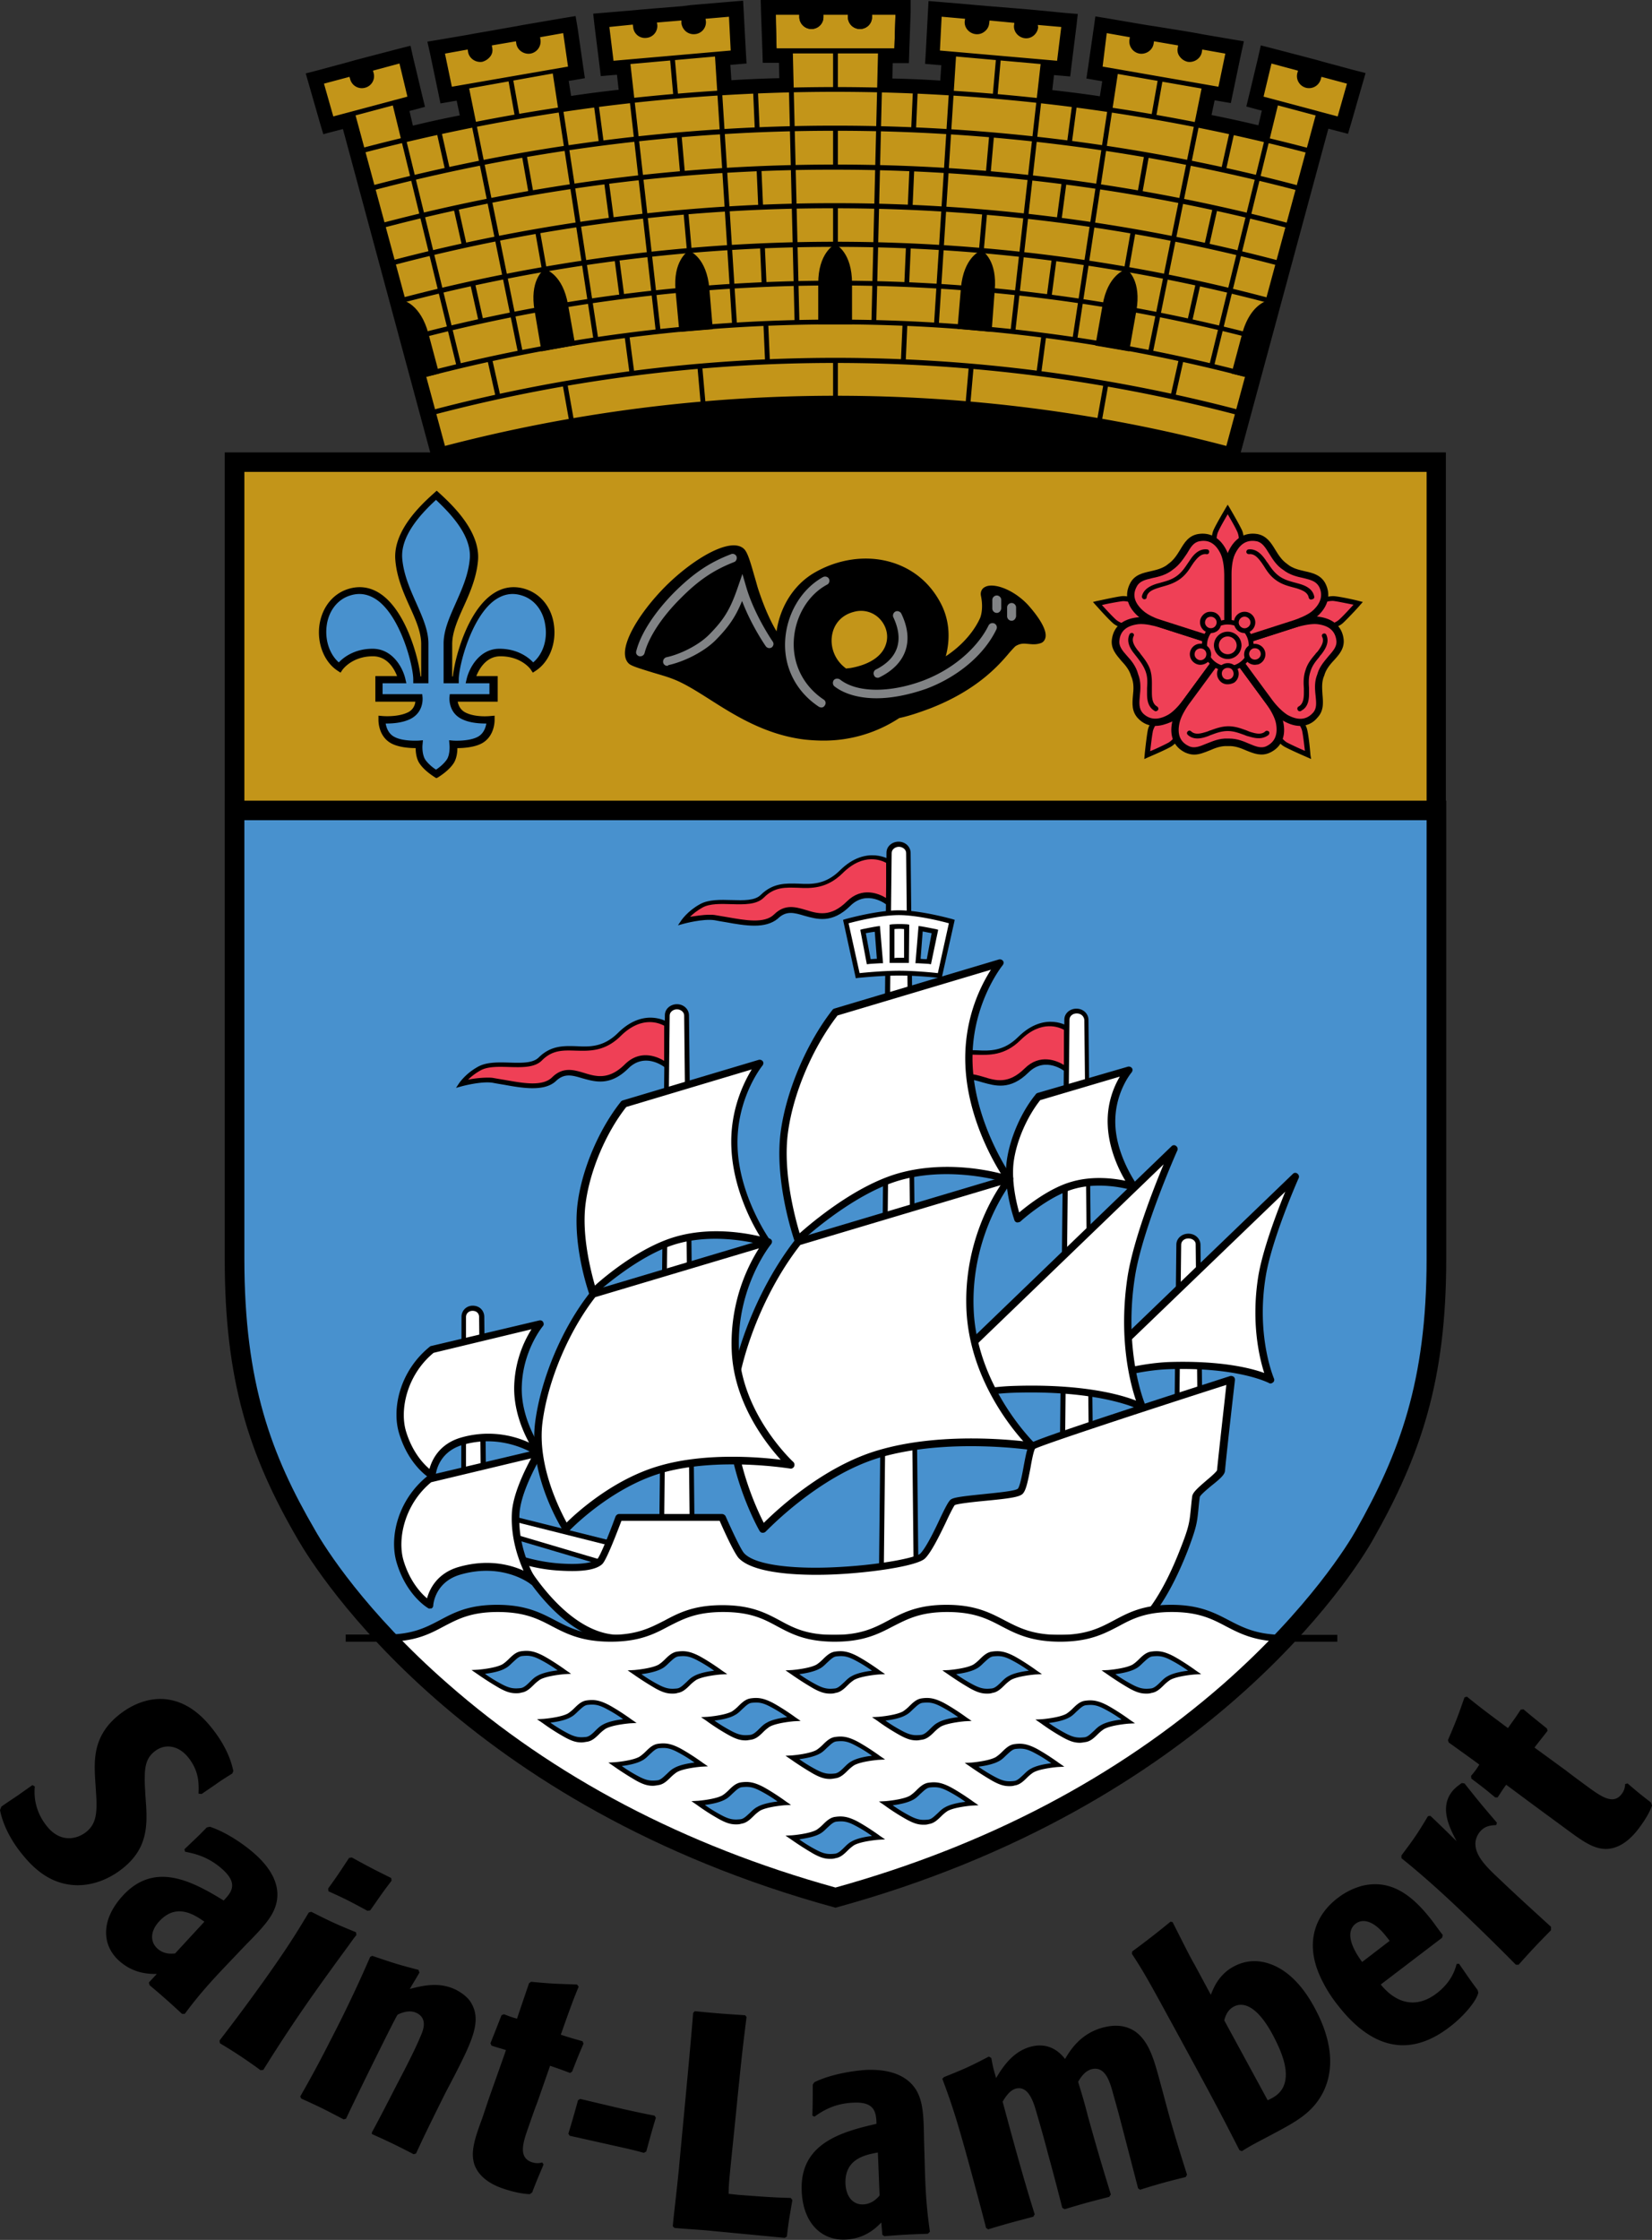 <svg width="90" height="122" fill="none" xmlns="http://www.w3.org/2000/svg"><rect width="100%" height="100%" fill="#333333" stroke="none"/><path d="M10.816 97.693c.018-.54.037-1.209-.545-1.953-.526-.67-1.277-.8-1.84-.353-.432.335-.544.762-.544 1.432-.02.223.056 1.302.075 1.543.075 1.284-.02 2.437-1.352 3.46-.902.688-1.822.892-2.535.855-1.334-.074-2.235-.874-2.948-1.785-.413-.521-.94-1.358-1.127-2.306l.075-.186c.282-.205.601-.41.901-.614l.79-.558.13.074c-.075.781.15 1.525.639 2.14.77.985 1.69.706 2.14.353.583-.447.62-1.08.564-2.046l-.056-.856c-.057-1.06-.113-2.399 1.352-3.533.957-.744 1.896-.893 2.572-.8 1.108.149 1.897.874 2.479 1.618.525.67.957 1.45 1.126 2.288l-.056.13c-.3.186-.6.372-.883.576l-.788.54-.17-.019zM8.544 107.513c-.376 0-1.24.018-2.066-.726-.939-.855-.995-2.232.226-3.552 1.727-1.86 3.755-.781 5.483.279.394-.428.826-.893-.057-1.692-.826-.744-1.615-.874-2.046-.967l-.038-.131c.563-.539.732-.688 1.22-1.19l.17-.037c1.013.335 2.027 1.097 2.497 1.525.488.446 1.408 1.413 1.127 2.622-.17.726-.695 1.302-1.672 2.288l-.92.967c-.976 1.023-1.615 1.729-2.403 2.789h-.15a39.478 39.478 0 00-1.766-1.562l-.037-.149.432-.464zm2.591-2.846c-.582-.409-1.54-1.023-2.46-.019-.488.521-.507 1.098-.113 1.47.357.334.77.297.977.279l1.596-1.73zM14.196 112.757a26.884 26.884 0 00-2.216-1.469l-.019-.149c.657-.855 1.296-1.692 2.404-3.236 1.54-2.157 1.99-2.976 2.46-3.738l.131-.037c1.07.539 1.352.669 2.441 1.116l.019.148c-.15.186-.282.372-.413.558-.601.819-1.183 1.618-1.765 2.437a83.757 83.757 0 00-2.892 4.351l-.15.019zm5.82-8.685c-.9-.484-1.163-.632-2.121-1.06l-.019-.149c.526-.725.639-.911 1.145-1.674l.15-.018c1.015.558 1.202.651 2.141 1.116l.02.148c-.583.763-.714.986-1.165 1.618l-.15.019zM20.26 116.142c.489-.893.996-1.897 1.371-2.623.451-.855.977-1.878 1.277-2.603.132-.298.413-.949-.187-1.265-.244-.13-.582-.149-1.052.075-.056.074-.113.186-.169.297-.282.521-2.084 4.166-2.648 5.375l-.13.037c-.996-.521-1.24-.651-2.31-1.134l-.057-.112a63.144 63.144 0 001.634-3.031 71.306 71.306 0 002.178-4.575l.113-.056c1.145.39 1.427.483 2.516.762l.056.149c-.3.521-.338.558-.526.893.77-.205 1.653-.391 2.535.056.282.148.564.353.751.613.676 1.005.132 2.12-.845 4.036l-.507.967c-1.07 2.157-1.183 2.399-1.596 3.292l-.131.037a35.344 35.344 0 00-2.272-1.097v-.093zM31.058 112.906c-.695-.261-.714-.261-1.09-.391l-.694 1.99c-.169.428-.357.986-.507 1.414-.282.799-.526 1.58.188 1.841.263.093.47.056.582.018l.075.112c-.282.688-.338.781-.62 1.525l-.131.093c-.413-.019-.864-.112-1.37-.279-.358-.112-1.353-.465-1.653-1.358-.207-.669.018-1.376.432-2.492l.319-.948c.131-.391.826-2.325.976-2.771-.281-.093-.45-.13-.788-.242l-.057-.13c.282-.707.282-.707.601-1.525l.132-.056c.3.112.375.149.713.242.094-.279.15-.447.657-1.934l.113-.075c1.145.112 1.483.112 2.497.149l.094.112c-.281.688-.357.874-.976 2.622.582.186.713.223 1.183.353l.056.13c-.3.707-.338.8-.62 1.525l-.112.075zM35.733 115.342c-.169.539-.281.949-.525 1.841l-.132.075c-.394-.112-.62-.168-1.37-.335-1.916-.428-2.235-.502-2.667-.595l-.075-.112c.225-.744.32-1.079.526-1.822l.112-.075c1.352.316 2.686.651 4.056.911l.075.112zM40.672 109.856c-.207 1.636-.263 2.138-.545 4.928-.094.986-.263 2.548-.357 3.534-.056.558-.075.855-.075 1.171l.526.056c1.728.13 2.066.149 2.854.167l.094.112c-.15.893-.206 1.153-.3 1.99l-.113.074-4.281-.409c-.714-.056-.808-.056-1.728-.13l-.094-.093c.057-.669.188-1.655.338-3.18 0-.074.658-6.863.77-8.443l.094-.093c1.277.13 1.634.148 2.742.223l.075.093zM48.014 121.052c-.263.26-.864.892-1.972.929-1.258.056-2.31-.874-2.366-2.678-.094-2.529 2.103-3.18 4.075-3.626-.019-.577-.056-1.209-1.24-1.153-1.107.037-1.765.502-2.14.762l-.113-.056c.02-.762.02-.985.02-1.692l.093-.13c.958-.465 2.216-.632 2.854-.67.657-.018 1.99.019 2.666 1.06.395.633.432 1.414.451 2.771l.038 1.321c.037 1.413.094 2.362.281 3.664l-.112.111c-1.127.037-1.39.056-2.366.13l-.113-.074-.056-.669zm-.188-3.813c-.714.13-1.821.353-1.765 1.711.038.707.413 1.134.958 1.116.488-.019.77-.335.9-.484l-.093-2.343zM51.431 113.129c1.164-.465 1.409-.577 2.441-1.116l.132.074c.094.503.112.577.263 1.098.45-.763.995-1.469 1.896-1.711 1.07-.279 1.653.409 1.86.669.28-.465.825-1.376 2.065-1.711.3-.074 1.07-.26 1.765.223.732.521 1.014 1.507 1.314 2.623l.188.688c.375 1.413.62 2.306 1.314 4.482l-.075.13a31.7 31.7 0 00-2.478.688l-.113-.074c-.45-1.73-.77-2.976-1.09-4.185-.112-.409-.224-.799-.337-1.209-.132-.427-.376-1.283-1.108-1.097-.338.093-.563.391-.732.688.281.93.319 1.042.544 1.916l.225.8c.47 1.655.583 2.008 1.014 3.421l-.093.131c-1.165.297-1.371.353-2.423.669l-.131-.074c-.3-1.172-.47-1.823-.751-2.846a77.605 77.605 0 00-.751-2.678c-.132-.372-.395-1.134-1.033-.967-.338.093-.582.484-.714.707 1.014 3.775 1.409 5.058 1.747 6.137l-.075.13c-1.108.298-1.296.335-2.46.688l-.113-.074c-.169-.651-.357-1.376-.751-2.827-.789-2.92-1.09-3.849-1.634-5.3l.094-.093zM63.88 104.686c.808 1.599.996 1.971 1.202 2.324l.883 1.637c.113-.26.376-1.079 1.258-1.544.977-.52 1.859-.223 2.366.038 1.07.557 1.728 1.655 2.028 2.213.338.632 1.446 2.733.432 4.668-.582 1.078-1.446 1.543-2.78 2.25-1.05.558-1.07.558-1.614.893l-.132-.056c-.62-1.209-1.089-2.139-2.121-4.036-.733-1.357-1.465-2.696-2.197-4.036-.714-1.301-.995-1.785-1.54-2.622l.019-.13a45.312 45.312 0 002.084-1.618l.113.019zm5.183 9.708c.225-.112.582-.261.808-.651.431-.781.018-1.879-.526-2.902-.864-1.618-1.634-1.822-2.14-1.543-.339.186-.451.521-.508.744l2.366 4.352zM75.222 108.089c.94 1.153 2.047 1.246 3.042.484.808-.614 1.014-1.302 1.09-1.6l.13-.018c.414.595.583.855 1.015 1.432l.037.148c-.094.447-.788 1.284-1.577 1.879-2.31 1.766-4.356 1.023-6.084-1.209a7.453 7.453 0 01-.958-1.562c-.863-1.916-.206-3.385.977-4.278a3.784 3.784 0 011.314-.651c1.69-.409 2.873.67 3.868 1.972.188.26.376.52.526.706l-.037.149-3.343 2.548zm.488-2.38c-.169-.205-.338-.447-.563-.651-.413-.391-.901-.577-1.296-.279-.187.148-.694.651.357 2.083l1.502-1.153zM84.498 105.132c-.788.8-1.014 1.041-1.765 1.878h-.15c-.77-.781-1.615-1.618-2.798-2.752-1.108-1.06-2.253-2.102-3.436-3.05v-.149c.713-.948.864-1.171 1.446-2.139l.131-.018c.733.688 1.146 1.116 1.427 1.376-.338-.65-1.032-1.897-.131-2.827.15-.149.282-.242.413-.334l.15.018c.751.948.92 1.153 1.765 2.139l-.037.13c-.244.019-.564.019-.845.316-.207.223-.32.539-.282.818.056.614.638 1.191 1.296 1.804.957.912 1.614 1.507 2.816 2.604v.186zM84.31 94.271c-.45.577-.469.595-.713.911l1.709 1.246c.356.28.845.633 1.22.912.695.502 1.37.985 1.822.372a.87.87 0 00.187-.54l.132-.037c.563.484.657.558 1.277 1.041l.056.168c-.131.372-.376.781-.695 1.209-.225.297-.864 1.134-1.802 1.153-.714 0-1.315-.447-2.272-1.153l-.808-.595c-.338-.242-1.99-1.47-2.366-1.749-.188.242-.263.391-.47.689h-.13c-.583-.484-.583-.484-1.296-1.023l-.02-.15c.207-.24.264-.315.451-.613-.244-.186-.375-.279-1.67-1.209l-.038-.13c.45-1.041.563-1.357.901-2.325l.132-.037c.582.465.732.595 2.234 1.711.357-.502.432-.595.695-1.004l.15-.019c.6.502.676.558 1.277 1.042l.038.13zM39.207 5.077c1.296-.074 2.61-.13 3.906-.167l-.056-2.139h-.883L42.099.67h1.54v.26c0 .297.244.52.525.52.3 0 .526-.241.526-.52V.67h1.596v.26c0 .297.244.52.526.52.3 0 .526-.241.526-.52V.65h1.54l-.076 2.102h-.882l-.056 2.14c1.314.036 2.61.092 3.905.167l.132-2.14-.883-.074.113-2.101 1.54.13-.02.26a.54.54 0 00.489.577c.3.019.545-.186.582-.484l.019-.26 1.596.13-.019.26a.54.54 0 00.488.577c.3.019.545-.186.583-.483l.018-.26 1.54.13-.263 2.101-.882-.074-.245 2.12c1.296.148 2.592.316 3.887.502l.32-2.102-.883-.148.3-2.083 1.522.26-.038.26c-.056.28.15.558.432.614.282.056.563-.149.62-.428l.037-.26 1.577.279-.037.26c-.057.28.15.558.432.614.281.056.563-.149.62-.428l.037-.26 1.52.26-.431 2.065-.883-.15-.431 2.084c1.276.26 2.553.539 3.83.837l.507-2.065-.864-.223.489-2.046 1.708.447-.075.26a.535.535 0 00.376.651.541.541 0 00.657-.372l.075-.26 1.652.446-.582 2.027-1.07-.279-4.957 18.728H24.09L19.134 6.212l-1.07.279-.582-2.028 1.652-.446.075.26a.541.541 0 00.657.372.535.535 0 00.376-.65l-.075-.26 1.709-.447.488 2.045-.864.224.507 2.064c1.258-.298 2.535-.577 3.83-.837l-.412-2.083-.883.149-.432-2.064 1.521-.26.038.26c.056.279.319.483.62.427a.53.53 0 00.431-.613l-.037-.26 1.577-.28.037.26c.057.28.32.484.62.428a.53.53 0 00.432-.613l-.038-.26 1.521-.261.3 2.083s-.356.056-.882.149l.32 2.101c1.295-.186 2.572-.353 3.886-.502l-.244-2.12-.882.074-.282-2.064 1.54-.13.019.26c.019.298.281.502.582.484a.528.528 0 00.488-.577l-.019-.26 1.596-.13.02.26c.018.298.28.502.581.484a.528.528 0 00.488-.577l-.037-.26 1.54-.13.112 2.101-.882.074.131 2.14z" fill="#000"/><path d="M39.206 5.077c1.296-.075 2.61-.13 3.906-.168l-.056-2.138h-.883L42.098.669h1.54v.26c0 .298.244.521.526.521.3 0 .526-.242.526-.52V.67h1.596v.26c0 .297.244.52.525.52.3 0 .526-.242.526-.52V.65h1.54l-.075 2.102h-.883l-.056 2.139c1.314.037 2.61.093 3.906.167L51.9 2.92l-.883-.074.113-2.101 1.54.13-.019.26a.54.54 0 00.488.577c.3.018.545-.186.582-.484l.02-.26 1.595.13-.018.26a.54.54 0 00.488.577c.3.018.544-.186.582-.484l.019-.26 1.54.13-.264 2.102-.882-.075-.244 2.12c1.295.15 2.591.317 3.887.502l.319-2.101-.883-.149.3-2.083 1.522.26-.038.261c-.056.279.15.558.432.614.282.055.564-.15.62-.428l.037-.26 1.578.279-.038.26c-.056.279.15.558.432.614.282.055.563-.15.62-.428l.037-.26 1.521.26-.432 2.064-.882-.149-.432 2.083c1.277.26 2.554.54 3.83.837l.507-2.064-.863-.223.488-2.046 1.709.446-.076.26a.535.535 0 001.033.28l.075-.26 1.653.446-.582 2.027-1.07-.28-4.958 18.32a83.812 83.812 0 00-21.425-2.772c-7.417 0-14.59.967-21.425 2.771L19.096 6.23l-1.07.279-.545-2.046 1.652-.446.076.26a.535.535 0 001.033-.279l-.076-.26 1.709-.447.488 2.046-.864.223.507 2.065c1.259-.298 2.535-.577 3.831-.837l-.413-2.083-.883.149-.431-2.065 1.52-.26.038.26c.056.28.32.484.62.428a.53.53 0 00.432-.614l-.038-.26 1.577-.279.038.26c.056.28.32.484.62.428a.53.53 0 00.431-.614l-.037-.26 1.52-.26.301 2.083s-.357.055-.882.148l.319 2.102c1.296-.186 2.572-.353 3.887-.502l-.244-2.12-.883.074-.282-2.064 1.54-.13.02.26c.018.297.28.502.581.483a.528.528 0 00.488-.576l-.018-.26 1.596-.13.018.26c.02.297.282.502.583.483a.528.528 0 00.488-.576l-.038-.26 1.54-.13.113 2.1-.883.075.131 2.139z" fill="#C39519"/><path d="M66.979 24.586l-.038-.019a83.857 83.857 0 00-21.406-2.77c-7.267 0-14.477.93-21.425 2.77l-.037.019-.02-.037-4.938-18.263-1.089.26-.6-2.12 1.746-.465.075.298c.075.26.338.409.6.335a.477.477 0 00.339-.596l-.075-.297 1.802-.484.507 2.14-.864.222.489 1.972c1.22-.298 2.478-.558 3.736-.819l-.413-1.99-.882.15-.45-2.121 1.614-.279.056.298c.038.26.3.427.564.39a.461.461 0 00.319-.204c.075-.112.094-.242.075-.354l-.056-.297 1.67-.298.057.298c.038.26.3.427.563.39.263-.037.432-.297.395-.558l-.057-.297 1.615-.28.32 2.177-.883.148.3 2.009a81.103 81.103 0 013.793-.484l-.225-2.027-.883.075-.281-2.176 1.634-.149.018.316c.02.13.075.242.17.335.093.093.225.13.356.112a.495.495 0 00.45-.521l-.018-.316 1.69-.15.019.317c.018.13.075.242.169.335a.495.495 0 00.807-.41l-.019-.316 1.634-.148.113 2.194-.883.075.132 2.045c1.276-.074 2.553-.13 3.811-.167l-.056-2.046h-.883L42.061.614h1.634V.93c0 .26.225.483.488.483a.495.495 0 00.488-.483V.614h1.69V.93c0 .26.226.483.489.483a.495.495 0 00.488-.483V.614h1.633l-.075 2.194h-.882l-.057 2.046c1.258.037 2.554.093 3.812.167l.132-2.045-.883-.075.113-2.194 1.633.148-.018.317a.48.48 0 00.788.409.45.45 0 00.17-.335l.018-.316 1.69.149-.019.316c-.019.13.038.26.113.353a.458.458 0 00.338.168.484.484 0 00.526-.447l.019-.316 1.633.149-.263 2.194-.882-.074-.226 2.027c1.258.13 2.535.298 3.793.484l.3-2.009-.863-.149.32-2.176 1.614.28-.056.297a.496.496 0 00.394.558.5.5 0 00.564-.39l.056-.298 1.671.297-.056.298c-.02.13 0 .26.075.353.075.112.188.168.319.205a.5.5 0 00.563-.39l.057-.298 1.614.279-.45 2.157-.883-.149-.413 1.99c1.24.242 2.498.52 3.737.818l.488-1.971-.864-.223.02-.037.487-2.102 1.803.484-.075.297c-.075.26.094.521.338.595a.498.498 0 00.6-.334l.076-.298 1.746.465-.6 2.12-1.071-.279-4.976 18.263zm-21.463-2.883c7.23 0 14.421.93 21.388 2.771L71.86 6.156l1.07.279.564-1.934-1.559-.41-.056.205c-.075.298-.394.484-.714.41a.584.584 0 01-.413-.708l.056-.204-1.614-.428-.47 1.953.864.223-.526 2.139-.037-.019a141.135 141.135 0 00-3.83-.837h-.038l.431-2.176.883.15.413-1.972-1.427-.242-.038.205a.578.578 0 01-.676.465.558.558 0 01-.375-.242c-.094-.13-.132-.28-.094-.428l.037-.205-1.483-.26-.037.205a.578.578 0 01-.676.465.573.573 0 01-.47-.67l.038-.204-1.409-.224-.281 1.99.882.15-.338 2.194h-.037a138.775 138.775 0 00-3.887-.503h-.038l.244-2.213.883.075.244-2.009-1.446-.13-.037.242c-.02.316-.32.54-.62.52a.627.627 0 01-.394-.204.56.56 0 01-.132-.428l.019-.223-1.502-.13-.019.223a.617.617 0 01-.207.39.573.573 0 01-.431.13.556.556 0 01-.526-.613L52.67.93 51.225.8l-.113 2.008.883.075-.15 2.213h-.038c-1.296-.075-2.61-.13-3.906-.168h-.056l.056-2.231h.883l.075-2.009h-1.446V.93a.582.582 0 01-1.164 0V.707h-1.503V.93a.582.582 0 01-1.164 0V.707h-1.446l.076 2.008h.882l.056 2.232h-.056c-1.296.037-2.61.093-3.906.167h-.037L39 2.883l.882-.075L39.77.8l-1.427.13.02.223a.568.568 0 01-.527.614.625.625 0 01-.431-.13.617.617 0 01-.207-.391l-.019-.223-1.502.13.019.223a.568.568 0 01-.526.614.558.558 0 01-.62-.52v-.205l-1.445.13.244 2.008.882-.074.244 2.213h-.037c-1.296.149-2.61.316-3.887.502h-.038l-.338-2.194.883-.15-.282-1.989-1.427.242.038.204a.573.573 0 01-.47.67.578.578 0 01-.676-.465l-.037-.205-1.484.26.038.205a.582.582 0 01-.094.428.632.632 0 01-.376.242.578.578 0 01-.676-.465l-.037-.205-1.427.242.413 1.971.882-.148.432 2.175h-.037c-1.277.26-2.573.54-3.83.837l-.038.019-.526-2.139.864-.223-.47-2.008-1.615.427.057.205a.586.586 0 01-.414.707.593.593 0 01-.713-.41l-.056-.204-1.559.409.563 1.934 1.07-.279.02.037 4.938 18.263a85.027 85.027 0 0121.387-2.734z" fill="#000"/><path d="M45.648 2.771h-.263v2.102h.263V2.77zM45.648 6.993h-.263v2.101h.263V6.993zM45.648 11.196h-.263v2.101h.263v-2.101zM45.648 19.639h-.263v2.102h.263v-2.102zM41.384 7.049l-.092-2.1-.263.012.092 2.1.263-.012zM41.573 11.274l-.093-2.118-.263.012.093 2.118.263-.012zM41.761 15.5l-.093-2.1-.262.011.092 2.1.263-.012zM41.946 19.738l-.093-2.1-.262.012.092 2.1.263-.012zM32.892 7.774l-.277-2.084-.261.034.277 2.084.26-.034zM33.453 11.999l-.285-2.139-.26.034.284 2.139.261-.034zM34.018 16.179l-.28-2.102-.26.034.279 2.102.26-.034zM34.563 20.346l-.28-2.102-.26.034.28 2.102.26-.034zM24.514 9.243l-.464-2.07-.256.056.463 2.07.257-.056zM25.435 13.38l-.46-2.052-.256.056.46 2.052.256-.056zM26.338 17.481l-.463-2.07-.257.057.463 2.07.257-.057zM27.26 21.561l-.45-2.015-.257.056.45 2.015.258-.056zM43.551 17.526l-.36-14.762-.262.006.36 14.762.262-.006zM48.1 2.776l-.264-.006-.36 14.762.263.006.36-14.762z" fill="#000"/><path d="M48.971 2.901h-6.928l-.075-2.38h1.82v.39c0 .223.189.39.395.39a.408.408 0 00.395-.39v-.39h1.858v.39c0 .223.188.39.395.39a.408.408 0 00.394-.39v-.39h1.822L48.97 2.9zm-6.665-.26h6.421L48.784.8h-1.277v.13c0 .372-.3.65-.657.65a.662.662 0 01-.658-.65V.8H44.86v.13c0 .372-.3.65-.657.65a.662.662 0 01-.657-.65V.8h-1.277l.038 1.84zM33.198 3.59l-.281-2.363 1.802-.148.038.39a.386.386 0 00.432.354.384.384 0 00.357-.428l-.038-.39 1.859-.168.038.39c0 .112.056.205.15.26.075.075.188.094.3.094a.385.385 0 00.357-.428l-.038-.39 1.803-.15.132 2.363-6.91.613zm0-2.12l.226 1.84 6.384-.558-.094-1.84-1.277.11.02.131a.652.652 0 01-.602.707.666.666 0 01-.488-.149.71.71 0 01-.244-.446v-.15l-1.333.112.019.13a.652.652 0 01-.601.707.644.644 0 01-.714-.595l-.019-.13-1.277.13zM24.43 5.021l-.489-2.324 1.784-.317.075.391c.038.223.244.353.47.316a.406.406 0 00.262-.167c.057-.093.094-.186.076-.298l-.076-.39 1.84-.316.076.39c.037.223.244.353.47.316.224-.037.356-.242.318-.465l-.075-.39 1.784-.316.338 2.343L24.43 5.02zm-.188-2.101l.375 1.804 6.328-1.097-.263-1.823-1.258.223.019.13a.67.67 0 01-.545.763c-.356.056-.713-.186-.77-.54l-.018-.13-1.315.223.02.13a.56.56 0 01-.114.484.83.83 0 01-.431.28c-.357.055-.714-.187-.77-.54l-.02-.13-1.238.223zM17.97 6.658l-.657-2.288 1.915-.502.094.39a.407.407 0 00.488.28.402.402 0 00.282-.484l-.113-.39 1.972-.521.544 2.306-4.525 1.209zm-.32-2.102l.508 1.786 4.037-1.079-.432-1.804-1.446.39.038.13a.648.648 0 01-.47.8.656.656 0 01-.807-.464l-.038-.13-1.39.371z" fill="#000"/><path d="M42.043 2.901l-.075-2.38h1.82V.93c0 .223.189.39.395.39a.408.408 0 00.395-.39V.54h1.858v.39a.395.395 0 00.79 0V.52h1.82l-.075 2.381h-6.928zM42.249.8l.056 1.84h6.422L48.784.8h-1.277v.13c0 .372-.3.65-.657.65a.65.65 0 01-.658-.65V.8H44.86v.13c0 .372-.3.65-.657.65a.662.662 0 01-.657-.65V.8h-1.296zM57.834 3.59l-6.89-.614.13-2.362 1.803.148-.037.391c-.02.223.15.41.356.428.113.018.207-.019.3-.093a.53.53 0 00.151-.26l.038-.391 1.858.167-.037.39c0 .112.019.205.094.298s.169.13.263.15a.399.399 0 00.432-.354l.037-.39 1.803.148-.3 2.343zm-6.628-.838l6.384.558.226-1.84-1.277-.112.018.13c-.037.353-.356.632-.713.595-.357-.037-.639-.353-.6-.707l.018-.13-1.352-.13-.019.149a.634.634 0 01-.244.446.642.642 0 01-.488.149c-.357-.037-.639-.354-.601-.707l.019-.13L51.3.91l-.094 1.841zM66.603 5.021l-6.835-1.19.357-2.343 1.784.316-.075.39a.403.403 0 00.32.465.407.407 0 00.469-.316l.075-.39 1.84.316-.075.39a.346.346 0 00.075.298c.056.093.15.149.263.167a.407.407 0 00.47-.316l.074-.39 1.784.316-.526 2.287zM60.07 3.627l6.31 1.097.375-1.804-1.258-.223-.02.13c-.056.353-.412.595-.77.54a.732.732 0 01-.431-.28.574.574 0 01-.113-.483l.02-.13-1.315-.224-.02.13c-.055.354-.412.596-.769.54a.67.67 0 01-.545-.763l.02-.13-1.259-.223-.225 1.823zM73.063 6.658l-4.544-1.209.544-2.306 1.972.52-.094.391a.402.402 0 00.282.484.407.407 0 00.488-.28l.094-.39 1.915.502-.657 2.288zm-4.225-1.395l4.037 1.079.507-1.786-1.39-.372-.037.13a.664.664 0 01-.808.466.657.657 0 01-.469-.8l.038-.13-1.446-.39-.432 1.803zM46.305 17.538v-2.12c0-1.581-.789-1.972-.789-1.972s-.788.39-.788 1.971v2.102h1.577v.019z" fill="#000"/><path d="M46.437 17.668h-1.86v-2.232c0-1.637.846-2.083.864-2.101l.019-.02h.056l.038.02c.038.018.864.446.864 2.101v2.232h.019zm-1.597-.28h1.334v-1.97c0-1.228-.489-1.693-.658-1.823-.169.13-.657.595-.657 1.822v1.972h-.019zM36.945 5.234l-.184-2.094-.262.023.185 2.094.261-.023zM37.315 9.44l-.185-2.094-.262.023.185 2.093.262-.022zM37.685 13.646l-.185-2.094-.262.023.185 2.093.262-.022zM38.442 22.037l-.185-2.094-.262.023.185 2.094.262-.023zM35.987 18.023L34.33 3.348l-.262.03 1.658 14.674.261-.029zM40.148 17.674l-.94-14.737-.263.016.94 14.737.263-.017zM38.719 17.78l-.188-2.102c-.131-1.581-.976-1.897-.976-1.897s-.751.465-.62 2.046l.188 2.101 1.596-.149z" fill="#000"/><path d="M37.01 18.077l-.206-2.232c-.15-1.636.657-2.139.676-2.157l.019-.019h.056l.037.019c.038.018.902.372 1.052 2.008l.188 2.232-1.822.149zm.582-4.129c-.169.149-.62.651-.507 1.878l.17 1.972 1.333-.112-.17-1.971c-.112-1.246-.657-1.655-.826-1.767zM28.314 6.34l-.369-2.07-.259.046.369 2.07.259-.046zM29.06 10.503l-.369-2.07-.258.046.368 2.07.259-.046zM29.785 14.652l-.368-2.07-.259.045.368 2.07.26-.045zM31.277 22.96l-.368-2.069-.259.045.369 2.07.259-.045zM28.477 19.168L25.534 4.693l-.258.051L28.22 19.22l.257-.052zM32.592 18.456l-2.234-14.6-.26.04 2.234 14.6.26-.04zM31.19 18.71l-.376-2.084c-.282-1.562-1.127-1.804-1.127-1.804s-.713.521-.432 2.083l.376 2.083 1.558-.279z" fill="#000"/><path d="M29.5 19.137l-.376-2.213c-.282-1.618.45-2.195.488-2.213l.019-.019.056-.018h.038c.037.018.938.297 1.22 1.915l.394 2.213-1.84.335zm.206-4.166c-.15.149-.545.688-.338 1.916l.338 1.952 1.314-.223-.338-1.953c-.206-1.227-.77-1.599-.976-1.692zM25.131 19.895l-3.51-14.352-.255.061 3.51 14.352.255-.061zM22.965 20.457l.807-.186-.544-2.045c-.414-1.525-1.296-1.711-1.296-1.711l1.033 3.942z" fill="#000"/><path d="M22.87 20.606l-1.107-4.203.169-.037h.019c.037 0 .957.204 1.39 1.804l.581 2.176-1.051.26zm-.75-3.868l.939 3.552.544-.13-.507-1.897c-.282-.967-.713-1.358-.976-1.525zM49.996 4.954l-.262-.012-.093 2.1.263.011.092-2.1zM49.809 9.175l-.263-.01-.093 2.117.263.012.093-2.119zM49.62 13.397l-.262-.011-.092 2.1.263.01.092-2.099zM49.432 17.656l-.262-.011-.093 2.1.263.01.092-2.099zM58.669 5.716l-.26-.034-.277 2.083.26.034.277-2.083zM58.108 9.9l-.26-.034-.285 2.139.261.034.284-2.14zM57.562 14.104l-.26-.034-.28 2.103.261.034.279-2.103zM56.998 18.288l-.26-.034-.28 2.102.26.034.28-2.102zM67.244 7.232l-.256-.056-.464 2.07.257.056.463-2.07zM66.323 11.38l-.256-.056-.46 2.052.257.057.46-2.052zM65.404 15.472l-.256-.057-.464 2.07.257.057.463-2.07zM64.482 19.6l-.257-.056-.451 2.015.256.057.452-2.015zM54.527 3.158l-.262-.022-.184 2.093.261.023.185-2.094zM54.155 7.361l-.262-.022-.186 2.093.262.023.186-2.094zM53.78 11.564l-.263-.023-.185 2.094.262.023.185-2.094zM53.043 19.97l-.262-.023-.184 2.094.261.023.185-2.094zM56.97 3.373l-.261-.029-1.655 14.675.261.029L56.97 3.373zM52.092 2.943l-.262-.017-.945 14.737.262.017.945-14.737zM52.295 17.78l.188-2.102c.131-1.581.976-1.897.976-1.897s.751.465.62 2.045l-.188 2.102-1.596-.149z" fill="#000"/><path d="M54.023 18.077l-1.86-.168.188-2.231c.15-1.637 1.014-1.99 1.052-2.009l.037-.018h.057l.019.018c.037.019.826.52.675 2.157l-.169 2.25zm-1.578-.41l1.333.112.17-1.971c.112-1.227-.339-1.73-.508-1.878-.187.111-.713.52-.826 1.766l-.169 1.972zM63.35 4.314l-.26-.045-.367 2.07.259.045.368-2.07zM62.597 8.478l-.259-.045-.368 2.07.259.044.368-2.07zM61.866 12.626l-.26-.045-.367 2.07.259.045.368-2.07zM60.382 20.938l-.26-.045-.367 2.07.259.045.368-2.07zM65.745 4.745l-.258-.051-2.94 14.477.258.051 2.94-14.477zM60.918 3.894l-.26-.04-2.23 14.6.26.04 2.23-14.6zM59.844 18.71l.375-2.084c.282-1.562 1.127-1.804 1.127-1.804s.713.521.432 2.083l-.376 2.083-1.558-.279z" fill="#000"/><path d="M61.515 19.137l-1.84-.316.394-2.213c.281-1.618 1.183-1.897 1.22-1.916H61.402l.019.019c.037.018.77.595.488 2.213l-.394 2.213zm-1.521-.54l1.314.224.338-1.953c.225-1.209-.188-1.748-.338-1.916-.188.093-.75.465-.976 1.674l-.338 1.972zM69.65 5.61l-.255-.06-3.514 14.35.256.06L69.65 5.61zM67.26 20.253l.545-2.046c.413-1.525 1.296-1.711 1.296-1.711l-1.033 3.943-.807-.186z" fill="#000"/><path d="M68.162 20.606l-1.07-.26.582-2.176c.432-1.581 1.352-1.786 1.39-1.804h.018l.169.018-.038.15-1.051 4.072zm-.732-.446l.544.13.939-3.552c-.263.149-.695.558-.958 1.506l-.525 1.916zM67.467 22.615a86.137 86.137 0 00-21.95-2.846 85.83 85.83 0 00-21.914 2.827l-.075-.26a86.425 86.425 0 0121.988-2.846c7.474 0 14.872.967 22.026 2.846l-.075.279z" fill="#000"/><path d="M68.05 20.587a88.098 88.098 0 00-22.534-2.92c-7.642 0-15.21.986-22.514 2.92l-.075-.26a88.527 88.527 0 0122.59-2.92c7.66 0 15.265.986 22.589 2.92l-.057.26z" fill="#000"/><path d="M68.688 18.56c-7.511-2.008-15.323-3.012-23.172-3.012s-15.622 1.004-23.133 3.012l-.075-.26c7.53-2.009 15.34-3.013 23.208-3.013a90.388 90.388 0 0123.247 3.032l-.075.241z" fill="#000"/><path d="M21.913 16.496l-.075-.26a92.763 92.763 0 0123.66-3.069c8.018 0 15.98 1.023 23.66 3.069l-.076.26a92.173 92.173 0 00-23.584-3.05 92.282 92.282 0 00-23.585 3.05z" fill="#000"/><path d="M21.331 14.469l-.075-.26a94.726 94.726 0 0124.242-3.143c8.224 0 16.373 1.06 24.222 3.143l-.075.26c-7.849-2.083-15.96-3.124-24.166-3.124a93.394 93.394 0 00-24.148 3.124zM20.223 10.396l-.075-.26a99.14 99.14 0 0125.35-3.292c8.6 0 17.125 1.097 25.35 3.292l-.076.26a98.66 98.66 0 00-25.274-3.273 98.66 98.66 0 00-25.275 3.273z" fill="#000"/><path d="M19.698 8.35l-.076-.26c8.394-2.232 17.107-3.348 25.876-3.348 8.769 0 17.481 1.135 25.875 3.348l-.075.26a101.078 101.078 0 00-51.6 0z" fill="#000"/><path d="M67.073 24.772l-.188-.056a83.461 83.461 0 00-21.369-2.77c-7.248 0-14.44.929-21.387 2.77l-.188.056-4.995-18.505.395-.093 4.9 18.114a84.294 84.294 0 0121.294-2.733c7.192 0 14.346.91 21.275 2.733l4.9-18.132.395.111-5.032 18.505z" fill="#000"/><path d="M48.915.65l-.075 2.102h-.883l-.056 2.14c1.314.036 2.61.092 3.906.167l.131-2.14-.882-.074.112-2.101 1.54.13-.019.26a.54.54 0 00.489.577h.056a.516.516 0 00.526-.484l.018-.26 1.596.13-.018.26a.54.54 0 00.488.577h.056a.516.516 0 00.526-.483l.019-.26 1.54.13-.263 2.101-.883-.074-.244 2.12c1.296.148 2.591.316 3.887.502l.32-2.102-.883-.148.3-2.083 1.521.26-.038.26c-.056.28.15.558.432.614h.094c.263 0 .47-.186.526-.428l.038-.26 1.577.279-.038.26c-.056.28.15.558.432.614h.094c.244 0 .47-.186.526-.428l.037-.26 1.521.26-.431 2.065-.883-.15-.432 2.084c1.277.26 2.554.539 3.83.837l.508-2.065-.864-.223.488-2.046 1.709.447-.075.26a.535.535 0 00.375.651c.038.019.094.019.132.019.244 0 .45-.15.507-.391l.075-.26 1.652.446-.582 2.027-1.07-.279-4.957 18.319a83.808 83.808 0 00-21.425-2.771c-7.417 0-14.59.967-21.425 2.77L19.115 6.23l-1.07.28-.563-2.047 1.652-.446.075.26c.057.242.282.391.507.391.038 0 .094 0 .132-.019a.535.535 0 00.375-.65l-.075-.26 1.709-.447.488 2.046-.864.223.507 2.064c1.258-.298 2.535-.577 3.83-.837l-.412-2.083-.883.149-.432-2.064 1.521-.26.038.26c.037.26.263.427.526.427h.094a.53.53 0 00.431-.613l-.037-.26 1.577-.28.038.26c.037.261.263.428.526.428h.093a.53.53 0 00.432-.613l-.037-.26 1.52-.261.301 2.083s-.357.056-.882.149l.319 2.101a130.28 130.28 0 013.887-.502l-.244-2.12-.883.074-.263-2.064 1.54-.13.019.26a.528.528 0 00.526.484h.056a.528.528 0 00.488-.577l-.019-.26 1.596-.13.02.26a.528.528 0 00.525.484h.056a.528.528 0 00.488-.577l-.037-.26 1.54-.13.112 2.101-.882.074.131 2.14c1.296-.075 2.61-.131 3.906-.168l-.056-2.139h-.883L42.099.67h1.54v.26c0 .297.244.52.525.52.3 0 .526-.241.526-.52V.67h1.596v.26c0 .297.244.52.526.52.3 0 .526-.241.526-.52V.65h1.577zM49.61 0h-8.168l.018.688.076 2.102.018.632h.883l.019.837c-.864.018-1.747.056-2.61.111l-.057-.836.244-.02.639-.055-.038-.632-.112-2.102-.038-.688-.676.056-1.54.13-.657.056-.432.056-1.596.13-.657.056-.394.037-1.54.13-.676.056.075.67.263 2.1.075.633.638-.056.245-.018.093.818c-.863.093-1.727.205-2.59.335l-.132-.818.244-.038.638-.111-.094-.632-.3-2.083-.113-.67-.676.112-1.52.26-.658.112-.394.074-1.578.279-.657.112-.394.074-1.521.26-.676.112.15.67.432 2.064.131.632.639-.112.244-.037.169.8c-.864.167-1.709.353-2.554.558l-.188-.8.226-.056.62-.167-.15-.614-.489-2.045-.15-.67-.657.167-1.71.447-.637.167-.395.112-1.652.446-.657.167.187.651.582 2.028.188.632.639-.168.431-.111 4.77 17.668.169.632.638-.167a83.186 83.186 0 0121.256-2.753c7.192 0 14.328.93 21.256 2.753l.639.167.169-.632L72.368 7.01l.432.112.638.167.188-.632.582-2.027.188-.651-.657-.167-1.653-.447-.394-.111-.638-.168-1.71-.446-.656-.168-.15.67-.489 2.046-.15.613.62.168.225.056-.188.8a62.692 62.692 0 00-2.553-.559l.168-.8.245.038.638.111.132-.632.431-2.064.15-.67-.675-.111-1.521-.26-.395-.075-.657-.112-1.615-.26-.375-.056-.658-.111-1.52-.26-.676-.112-.094.67-.3 2.082-.095.632.639.112.225.037-.131.819a61.667 61.667 0 00-2.592-.335l.094-.819.244.02.639.055.075-.632.263-2.102.075-.67-.676-.055-1.54-.15-.394-.036-.657-.056-1.597-.13-.657-.056-.394-.037-1.54-.13-.676-.056-.037.688-.113 2.101-.038.633.639.056.244.018-.056.837a61.236 61.236 0 00-2.61-.112l.018-.836h.883l.019-.633.075-2.101V0z" fill="#000"/><path d="M20.749 12.442l-.075-.26a96.83 96.83 0 0124.842-3.218 96.4 96.4 0 0124.786 3.217l-.075.26a96.73 96.73 0 00-24.71-3.198 95.537 95.537 0 00-24.768 3.199z" fill="#000"/><path d="M78.227 25.2h-65.42V44.67h65.42V25.2z" fill="#C39519"/><path d="M78.227 44.225v24.363c0 6.565-1.352 10.656-4 15.287-1.052 1.86-8.487 14.078-28.71 19.62-20.224-5.542-27.641-17.779-28.711-19.62-2.685-4.63-4-8.722-4-15.287V44.225h65.42z" fill="#4891CE"/><path d="M36.334 55.811l-.019 2.232s-1.164-.967-2.178.037c-1.727 1.711-2.779-.465-3.962.707-.695.688-2.234.223-3.323.074-.657-.093-1.71.186-1.71.186s.32-.483.959-.837c.939-.52 2.647.15 3.323-.52 1.333-1.32 2.723.241 4.319-1.34 1.39-1.394 2.591-.539 2.591-.539z" fill="#EF4056"/><path d="M29.011 59.27c-.488 0-1.033-.093-1.54-.186-.225-.037-.45-.074-.638-.111-.62-.093-1.652.186-1.652.186l-.338.093.187-.28c.02-.018.338-.501 1.014-.873.47-.26 1.108-.242 1.728-.223.638.018 1.258.037 1.577-.28.676-.669 1.39-.632 2.066-.613.713.037 1.464.056 2.253-.725 1.465-1.451 2.76-.558 2.76-.558l.056.037-.018 2.585-.226-.167c-.037-.038-1.089-.874-2.009.037-.995.985-1.821.725-2.497.54-.564-.168-.995-.298-1.465.166-.319.28-.75.372-1.258.372zm-2.46-.576c.113 0 .226 0 .32.018.206.038.431.075.657.112.957.168 2.028.372 2.553-.149.582-.576 1.165-.409 1.728-.241.657.204 1.352.409 2.234-.465.827-.819 1.747-.428 2.141-.186v-1.916c-.244-.13-1.22-.576-2.366.558-.864.856-1.709.818-2.44.8-.677-.019-1.278-.056-1.86.539-.394.39-1.07.372-1.765.353-.582-.018-1.183-.037-1.577.186-.3.168-.526.354-.676.503a5.69 5.69 0 011.051-.112z" fill="#000"/><path d="M58.116 56.034l-.019 2.232s-1.164-.967-2.178.037c-1.727 1.711-2.78-.465-3.962.707-.695.688-2.235.223-3.324.075-.657-.093-1.708.185-1.708.185s.319-.483.957-.837c.94-.52 2.648.15 3.324-.52 1.333-1.32 2.723.242 4.319-1.34 1.39-1.375 2.591-.539 2.591-.539z" fill="#EF4056"/><path d="M50.812 59.494c-.489 0-1.033-.093-1.54-.186-.225-.038-.45-.075-.639-.112-.62-.093-1.652.186-1.652.186l-.338.093.188-.279c.019-.019.338-.502 1.014-.874.47-.26 1.108-.242 1.727-.223.639.018 1.258.037 1.578-.28.676-.669 1.39-.632 2.065-.613.714.037 1.465.056 2.253-.725 1.465-1.45 2.76-.558 2.76-.558l.057.037-.019 2.585-.225-.167c-.038-.038-1.09-.874-2.01.037-.995.986-1.82.725-2.497.54-.563-.168-.995-.298-1.464.167-.32.279-.77.372-1.258.372zm-2.479-.577c.113 0 .225 0 .32.019.206.037.431.074.656.111.958.168 2.028.372 2.554-.148.582-.577 1.164-.41 1.728-.242.657.204 1.352.409 2.234-.465.826-.819 1.746-.428 2.14-.186V56.09c-.243-.13-1.22-.576-2.365.558-.864.856-1.709.819-2.441.8-.676-.019-1.277-.056-1.86.54-.393.39-1.07.371-1.764.352-.582-.018-1.183-.037-1.596.186-.3.168-.507.354-.676.503.3-.038.713-.112 1.07-.112z" fill="#000"/><path d="M48.427 46.94v2.232s-1.164-.967-2.178.037c-1.728 1.711-2.78-.465-3.962.707-.695.688-2.235.223-3.324.074-.657-.093-1.709.186-1.709.186s.32-.483.958-.837c.939-.52 2.648.15 3.324-.52 1.333-1.32 2.722.241 4.318-1.34 1.371-1.376 2.573-.539 2.573-.539z" fill="#EF4056"/><path d="M41.104 50.418c-.489 0-1.033-.093-1.54-.186-.225-.037-.45-.074-.639-.112-.62-.093-1.652.186-1.652.186l-.338.093.188-.279c.019-.018.338-.502 1.014-.874.47-.26 1.108-.241 1.727-.223.639.019 1.259.037 1.578-.279.676-.67 1.39-.632 2.065-.614.714.038 1.465.056 2.254-.725 1.445-1.432 2.76-.558 2.76-.558l.056.038-.019 2.584-.225-.167c-.038-.037-1.09-.874-2.01.037-.994.986-1.82.726-2.497.54-.563-.168-.995-.298-1.464.167-.32.26-.751.372-1.258.372zm-2.46-.595c.113 0 .225 0 .32.019.206.037.431.074.656.111.958.167 2.028.372 2.554-.149.582-.576 1.164-.409 1.727-.242.658.205 1.352.41 2.235-.464.826-.819 1.746-.428 2.14-.186v-1.916c-.243-.13-1.22-.577-2.365.558-.864.855-1.709.837-2.441.8-.676-.019-1.277-.056-1.86.539-.394.39-1.07.372-1.764.353-.582-.018-1.183-.037-1.578.186-.3.168-.526.354-.676.502.282-.037.676-.111 1.052-.111z" fill="#000"/><path d="M37.724 84.86l-.32-29.55c0-.261-.244-.466-.525-.466-.3 0-.526.205-.526.465l-.32 29.459 1.69.093z" fill="#fff"/><path d="M37.855 84.99l-1.953-.11v-.13l.32-29.46c0-.334.3-.595.657-.595.375 0 .657.28.657.614l.32 29.682zm-1.69-.352l1.427.074-.319-29.403c0-.186-.188-.335-.394-.335-.207 0-.395.15-.395.335l-.319 29.329z" fill="#000"/><path d="M59.468 80.695l-.263-25.163c0-.26-.244-.465-.526-.465-.281 0-.525.205-.525.465l-.263 25.256 1.577-.093z" fill="#fff"/><path d="M57.722 80.937l.263-25.405c0-.334.3-.595.657-.595.375 0 .657.28.657.614l.263 25.293-1.84.093zm.938-25.74c-.225 0-.394.15-.394.335l-.263 25.126 1.334-.075-.263-25.032c-.02-.205-.188-.354-.413-.354z" fill="#000"/><path d="M65.402 79.523l-.132-11.735c0-.26-.244-.465-.526-.465-.281 0-.525.205-.525.465l-.132 11.772 1.315-.037z" fill="#fff"/><path d="M63.956 79.71l.131-11.922c0-.335.3-.595.657-.595.376 0 .658.279.658.614l.131 11.865-1.577.037zm.788-12.257c-.225 0-.394.15-.394.335L64.22 79.43l1.051-.037-.131-11.605c.019-.186-.17-.335-.395-.335z" fill="#000"/><path d="M25.256 82.89l9.97 2.938.282-1.228-9.126-2.287-.113-10.582c0-.26-.187-.465-.488-.465-.3 0-.488.204-.488.465l-.037 11.158z" fill="#fff"/><path d="M35.32 85.995l-10.196-3.013.019-11.251a.6.6 0 01.62-.614c.356 0 .62.26.62.614l.112 10.489 9.163 2.287-.338 1.488zm-9.933-3.217l9.727 2.882.206-.948-9.107-2.288-.112-10.693c0-.205-.15-.335-.357-.335s-.357.149-.357.335v11.047z" fill="#000"/><path d="M49.497 46.457c0-.26-.244-.465-.526-.465-.3 0-.525.204-.525.465l-.413 39.613h1.896l-.432-39.613z" fill="#fff"/><path d="M50.042 86.181h-2.16v-.13l.413-39.613c0-.335.3-.595.658-.595.375 0 .657.279.657.614l.432 39.724zm-1.897-.26h1.634l-.413-39.464c0-.186-.188-.335-.395-.335-.206 0-.394.149-.394.335l-.432 39.464z" fill="#000"/><path d="M70.584 64.087L58.623 75.6s2.516-1.116 5.032-1.209c3.944-.13 5.558.763 5.558.763s-.995-2.27-.469-5.635c.357-2.083 1.84-5.43 1.84-5.43z" fill="#fff"/><path d="M58.623 75.804a.225.225 0 01-.169-.093c-.056-.075-.038-.186.019-.26l11.961-11.513a.178.178 0 01.244-.018c.075.056.113.149.075.242-.019.037-1.483 3.347-1.802 5.393-.526 3.254.45 5.505.45 5.523a.176.176 0 01-.056.224c-.075.055-.15.074-.225.018-.02 0-1.653-.874-5.465-.744-2.46.093-4.938 1.19-4.957 1.19-.019.038-.037.038-.075.038zm11.398-10.899L59.468 75.06c.976-.335 2.572-.8 4.187-.874 2.855-.093 4.507.334 5.22.595-.263-.819-.732-2.753-.319-5.3.244-1.433.995-3.422 1.465-4.576z" fill="#000"/><path d="M63.974 62.6l-15.19 14.636s3.192-1.432 6.403-1.544c4.995-.167 7.079.967 7.079.967s-1.277-2.901-.601-7.16c.413-2.66 2.31-6.9 2.31-6.9z" fill="#fff"/><path d="M48.784 77.422a.225.225 0 01-.17-.093c-.056-.075-.037-.186.02-.26l15.19-14.637a.178.178 0 01.244-.019c.076.056.113.15.076.242-.02.037-1.897 4.259-2.31 6.863-.657 4.165.563 7.03.582 7.048a.176.176 0 01-.056.223.172.172 0 01-.226.019c-.018-.019-2.103-1.116-6.966-.949-3.117.112-6.29 1.507-6.328 1.525 0 .038-.038.038-.056.038zm14.608-14.004L49.63 76.678c1.201-.428 3.38-1.116 5.539-1.19 3.755-.13 5.877.464 6.722.8-.338-.986-.976-3.479-.45-6.826.319-1.934 1.37-4.65 1.953-6.044z" fill="#000"/><path d="M61.477 58.303l-4.92 1.432c-.732.912-1.37 2.288-1.52 3.515-.188 1.45.413 3.143.413 3.143s1.52-1.413 3.004-1.84c1.634-.466 3.305.073 3.305.073s-1.127-1.525-1.202-3.347c-.075-1.785.92-2.976.92-2.976z" fill="#fff"/><path d="M55.45 66.58h-.057c-.056-.02-.112-.056-.131-.13-.019-.075-.62-1.75-.413-3.237.169-1.209.77-2.622 1.577-3.608.019-.037.056-.056.094-.074l4.92-1.432a.217.217 0 01.225.074c.056.075.038.167-.019.242-.019.019-.958 1.153-.882 2.864.075 1.73 1.164 3.217 1.164 3.236a.194.194 0 010 .242c-.056.074-.15.093-.225.074-.02 0-1.634-.52-3.193-.074-1.427.409-2.91 1.766-2.929 1.785a.35.35 0 01-.131.037zm1.22-6.659c-.732.93-1.296 2.232-1.446 3.367-.131 1.041.15 2.231.3 2.752.489-.41 1.672-1.34 2.855-1.674 1.145-.335 2.29-.186 2.93-.056-.358-.595-.902-1.73-.959-3.012a4.755 4.755 0 01.658-2.66l-4.338 1.283z" fill="#000"/><path d="M54.492 52.445l-8.976 2.678c-1.333 1.693-2.478 4.259-2.779 6.547-.357 2.715.751 5.84.751 5.84s2.78-2.623 5.483-3.423c2.986-.874 6.047.149 6.047.149s-2.066-2.827-2.216-6.212c-.132-3.347 1.69-5.579 1.69-5.579z" fill="#fff"/><path d="M43.488 67.714h-.056c-.075-.019-.113-.056-.15-.13-.038-.13-1.108-3.218-.751-5.933.3-2.232 1.408-4.836 2.816-6.64.02-.037.057-.055.094-.074l8.976-2.678a.217.217 0 01.225.075c.056.074.038.167-.019.241-.018.019-1.783 2.213-1.633 5.45.15 3.291 2.14 6.1 2.16 6.118.056.074.056.167 0 .223a.217.217 0 01-.226.075c-.038-.02-3.023-.986-5.915-.15-2.629.763-5.39 3.348-5.408 3.367-.019.037-.075.056-.113.056zm2.141-12.405c-1.352 1.748-2.422 4.24-2.704 6.398-.282 2.157.394 4.63.639 5.467.732-.65 3.041-2.585 5.332-3.254 2.31-.67 4.62-.26 5.633 0-.582-.93-1.82-3.236-1.934-5.877a8.997 8.997 0 011.39-5.226l-8.356 2.492z" fill="#000"/><path d="M54.999 64.199l-11.53 3.44c-1.708 2.176-3.191 5.468-3.567 8.406-.45 3.478 1.652 7.235 1.652 7.235s2.873-3.106 6.366-4.11c3.83-1.116 8.356-.39 8.356-.39s-3.23-3.07-3.418-7.421c-.187-4.315 2.14-7.16 2.14-7.16z" fill="#fff"/><path d="M41.554 83.484h-.018c-.057 0-.113-.037-.15-.093-.095-.148-2.141-3.85-1.672-7.364.376-2.864 1.803-6.193 3.605-8.5.02-.036.057-.055.094-.074l11.53-3.44a.217.217 0 01.225.074c.056.075.038.168-.019.242-.019.037-2.29 2.845-2.103 7.03.188 4.222 3.324 7.253 3.361 7.29a.196.196 0 01.038.223c-.038.075-.132.112-.207.112-.037 0-4.525-.688-8.262.39-3.38.986-6.234 4.036-6.271 4.055a.214.214 0 01-.15.055zm2.047-15.677c-1.765 2.25-3.136 5.486-3.492 8.257-.376 2.883 1.051 6.007 1.502 6.881.713-.707 3.248-3.087 6.253-3.961 3.042-.893 6.534-.632 7.886-.484-.883-.985-2.93-3.645-3.098-7.141-.15-3.348 1.201-5.821 1.859-6.807L43.6 67.807z" fill="#000"/><path d="M67.073 75.153s-.413 3.552-.545 4.965c-.019.28-1.314 1.098-1.352 1.395-.169 1.358-.075 1.358-.657 2.883-1.953 5.058-3.85 4.835-3.85 4.835H33.8c-3.136 0-5.445-4.296-5.445-4.296s.976.335 2.234.41c1.183.074 1.878-.038 2.141-.317.263-.26 1.033-2.4 1.033-2.4h5.614s.808 1.842 1.07 2.103c.79.8 3.305.892 5.033.8 2.29-.112 4.506-.484 4.826-.8.525-.521 1.39-2.679 1.633-2.902.225-.223 3.38-.316 3.68-.613.301-.298.451-2.232.695-2.474.207-.223 10.76-3.59 10.76-3.59z" fill="#fff"/><path d="M60.67 89.436H33.762c-3.23 0-5.52-4.222-5.634-4.408-.037-.074-.037-.167.02-.223.056-.056.13-.093.225-.056.018 0 .976.335 2.178.41 1.427.092 1.859-.131 1.99-.243.15-.148.62-1.301.995-2.324.038-.075.113-.13.188-.13h5.615c.075 0 .15.055.187.111.338.763.864 1.897 1.033 2.046.676.688 2.967.837 4.882.744 2.479-.112 4.45-.52 4.695-.744.3-.298.75-1.209 1.07-1.897.281-.595.45-.911.563-1.023.132-.13.507-.186 1.784-.316.695-.075 1.746-.167 1.897-.298.112-.111.244-.8.319-1.227.131-.688.206-1.097.375-1.246.244-.242 7.7-2.641 10.872-3.664.057-.018.132 0 .188.037.056.037.075.112.075.168 0 .037-.413 3.57-.544 4.965-.019.205-.263.428-.733.8-.225.186-.6.502-.638.614-.038.26-.056.483-.075.67-.075.762-.113 1.004-.582 2.25-1.86 4.742-3.68 4.984-4.037 4.984zm-.02-.39h.02c.018 0 1.783.092 3.642-4.706.47-1.19.489-1.432.564-2.157.019-.186.037-.41.075-.689.038-.223.32-.464.77-.855.225-.186.544-.465.582-.558.113-1.153.413-3.757.507-4.65-4.075 1.303-9.97 3.237-10.422 3.478-.075.112-.187.67-.244 1.023-.15.763-.244 1.246-.432 1.432-.187.186-.788.26-2.14.39-.601.057-1.409.15-1.559.224-.075.093-.3.54-.47.911-.375.781-.807 1.656-1.145 1.99-.413.41-2.891.781-4.957.874-1.24.056-4.244.075-5.182-.874-.244-.242-.845-1.562-1.052-2.046h-5.351c-.207.54-.79 2.084-1.033 2.344-.32.316-1.052.446-2.291.372a8.948 8.948 0 01-1.803-.28c.676 1.06 2.61 3.776 5.014 3.776H60.65z" fill="#000"/><path d="M41.404 57.913l-7.417 2.213c-1.108 1.395-2.047 3.533-2.31 5.412-.3 2.231.62 4.835.62 4.835s2.31-2.176 4.544-2.827c2.46-.725 4.995.112 4.995.112s-1.69-2.362-1.821-5.152c-.113-2.752 1.39-4.593 1.39-4.593z" fill="#fff"/><path d="M32.297 70.578h-.056c-.075-.019-.113-.056-.15-.13-.038-.112-.92-2.66-.62-4.929.244-1.86 1.164-4.017 2.347-5.505.019-.037.056-.056.094-.074l7.417-2.213a.217.217 0 01.225.074c.057.075.038.168-.018.242-.02.019-1.465 1.823-1.352 4.482.112 2.697 1.765 5.021 1.783 5.04.057.074.057.167 0 .223-.056.075-.15.093-.225.075-.019 0-2.497-.8-4.882-.112-2.16.632-4.431 2.752-4.469 2.771.019.037-.038.056-.094.056zm1.822-10.285c-1.127 1.432-1.99 3.497-2.216 5.263-.226 1.73.3 3.72.507 4.464.638-.577 2.516-2.12 4.394-2.66 1.859-.539 3.718-.223 4.6-.018-.507-.819-1.465-2.678-1.558-4.817-.094-2.008.657-3.533 1.108-4.277l-6.836 2.045z" fill="#000"/><path d="M29.293 79.151l-5.896 1.395c-1.503 1.227-1.99 3.199-1.596 4.52.507 1.692 1.596 2.343 1.596 2.343s.094-1.395 1.596-1.842c2.46-.743 4.037.54 4.037.54s-1.014-1.6-.94-3.608c.076-1.562 1.56-3.794 1.203-3.348z" fill="#fff"/><path d="M23.397 87.613a.144.144 0 01-.094-.037c-.057-.037-1.165-.707-1.69-2.455-.413-1.358.037-3.403 1.671-4.724a.142.142 0 01.075-.037l5.821-1.376c.056-.056.15-.13.282-.037.15.111.094.204-.075.539-.32.595-1.052 1.971-1.09 3.031-.093 1.934.883 3.478.902 3.497.056.074.037.186-.038.26-.075.056-.188.074-.263 0-.018-.019-1.52-1.19-3.849-.502-1.352.41-1.446 1.618-1.446 1.674 0 .074-.037.13-.113.167-.037-.019-.056 0-.093 0zm.094-6.881c-1.446 1.19-1.86 3.087-1.503 4.277.338 1.116.94 1.767 1.277 2.046.132-.483.526-1.339 1.671-1.692 1.634-.484 2.892-.13 3.587.186-.3-.67-.695-1.786-.639-3.087.038-1.042.695-2.362 1.052-3.032l-5.445 1.302z" fill="#000"/><path d="M29.424 72.121l-5.896 1.395c-1.502 1.228-1.99 3.199-1.596 4.52.507 1.692 1.596 2.343 1.596 2.343s.094-1.395 1.596-1.842c2.46-.743 4.3.633 4.3.633s-1.277-1.693-1.201-3.72c.093-2.008 1.201-3.329 1.201-3.329z" fill="#fff"/><path d="M23.528 80.565a.144.144 0 01-.094-.038c-.056-.037-1.164-.706-1.69-2.454-.413-1.358.038-3.404 1.671-4.724a.143.143 0 01.076-.038l5.896-1.394a.19.19 0 01.206.093c.038.074.038.167-.019.223-.018.018-1.07 1.302-1.145 3.217-.094 1.916 1.145 3.571 1.145 3.59a.198.198 0 01-.018.26.203.203 0 01-.263.019c-.019-.019-1.784-1.302-4.113-.614-1.352.409-1.445 1.618-1.445 1.674 0 .074-.038.13-.113.167-.038 0-.056.019-.094.019zm.094-6.882c-1.446 1.19-1.859 3.088-1.502 4.278.338 1.116.939 1.767 1.277 2.046.131-.484.525-1.34 1.67-1.693a5.321 5.321 0 013.756.26c-.375-.687-.864-1.86-.807-3.16a6.195 6.195 0 01.939-3.014l-5.333 1.283z" fill="#000"/><path d="M41.836 67.62l-9.52 2.865c-1.427 1.804-2.629 4.537-2.948 6.955-.376 2.883 1.483 5.803 1.483 5.803s2.272-2.38 5.145-3.236c3.174-.93 7.098-.26 7.098-.26s-2.873-2.623-3.023-6.212c-.17-3.552 1.765-5.914 1.765-5.914z" fill="#fff"/><path d="M30.832 83.447h-.018c-.057 0-.113-.037-.15-.093-.076-.13-1.897-3.031-1.503-5.932.32-2.38 1.484-5.133 3.005-7.049.019-.037.056-.056.094-.074l9.538-2.846a.217.217 0 01.226.075c.056.074.037.167-.019.241-.019.02-1.897 2.344-1.746 5.784.15 3.478 2.929 6.045 2.967 6.082.056.055.075.148.037.241-.037.075-.131.13-.206.112-.038 0-3.925-.65-7.023.242-2.798.818-5.032 3.143-5.051 3.18a.357.357 0 01-.15.037zm1.597-12.795c-1.446 1.86-2.573 4.52-2.873 6.807-.3 2.325.92 4.742 1.314 5.468.6-.596 2.591-2.381 5.051-3.088 2.479-.725 5.39-.483 6.61-.334-.808-.893-2.554-3.106-2.667-5.933a9.712 9.712 0 011.484-5.58l-8.92 2.66z" fill="#000"/><path d="M46.718 53.133l-.638-2.957s1.69-.483 2.891-.483c1.202 0 2.892.483 2.892.483l-.638 2.957s-1.202-.13-2.216-.13c-1.033 0-2.29.13-2.29.13zm1.07-2.548c-.431.075-.77.15-.77.15l.32 1.654s.263-.018.6-.037l-.15-1.767zm2.235 1.748c.338.02.6.038.6.038l.32-1.655s-.338-.075-.77-.15l-.15 1.767zm-.639-1.86c-.15-.018-.281-.018-.413-.018-.112 0-.244 0-.375.019v1.822h.789v-1.822z" fill="#fff"/><path d="M51.3 53.282l-.113-.019c-.019 0-1.202-.13-2.197-.13-.995 0-2.234.13-2.253.13l-.113.019-.695-3.18.113-.037c.075-.019 1.728-.484 2.93-.484 1.201 0 2.854.465 2.929.484l.112.037-.713 3.18zm-5.07-2.994l.6 2.715c.339-.037 1.334-.13 2.16-.13.826 0 1.784.093 2.103.13l.601-2.715c-.394-.112-1.746-.446-2.723-.446-.995 0-2.328.334-2.741.446zm4.488 2.232l-.113-.02s-.263-.018-.6-.036h-.132l.169-2.027.15.018c.432.075.77.149.789.149l.131.037-.394 1.879zm-.564-.298c.15.019.263.019.338.019l.263-1.414c-.112-.018-.281-.056-.488-.093l-.113 1.488zm-2.929.297l-.357-1.878.132-.037c.019 0 .338-.074.788-.149l.15-.018.17 2.027h-.132c-.338.018-.6.037-.6.037l-.15.019zm-.056-1.692l.263 1.414c.075 0 .206-.019.338-.019l-.113-1.47c-.206.02-.375.057-.488.075zm2.347 1.618H48.465v-2.083l.13-.018c.301-.019.527-.019.827 0l.113.018-.019 2.083zm-.526-.279h.263v-1.562a2.484 2.484 0 00-.526 0v1.58c.075-.018.17-.018.263-.018z" fill="#000"/><path d="M23.772 42.16s.488-.278.751-.669c.244-.353.188-.948.188-.948s.901.074 1.446-.224c.6-.334.582-1.115.582-1.115s-.845.093-1.465-.205c-.62-.297-.563-.967-.563-.967h2.178v-.986h-1.24s.339-1.469 1.597-1.469c1.24 0 1.821.818 1.821.818 1.352-.91 1.24-3.57-.525-4.11-2.554-.78-3.7 3.831-3.7 4.761h-.413v-1.952c0-1.395 1.277-2.809 1.428-4.613.13-1.543-1.503-2.975-2.047-3.477-.545.502-2.178 1.934-2.047 3.477.15 1.804 1.427 3.218 1.427 4.613v1.952h-.47c0-.93-1.145-5.542-3.698-4.76-1.766.539-1.897 3.198-.526 4.11 0 0 .563-.819 1.821-.819 1.24 0 1.596 1.47 1.596 1.47h-1.258v.985h2.178s.057.67-.563.967c-.62.298-1.465.205-1.465.205s-.018.78.582 1.115c.545.298 1.446.224 1.446.224s-.056.595.188.948c.244.39.751.67.751.67z" fill="#4891CE"/><path d="M23.772 42.384l-.094-.056c-.018-.019-.526-.316-.807-.725-.188-.26-.226-.633-.226-.856-.319 0-.92-.037-1.333-.26-.713-.39-.694-1.246-.694-1.283v-.224l.225.02s.789.073 1.352-.187a.717.717 0 00.432-.595h-2.178v-1.395h1.183c-.15-.39-.526-1.078-1.315-1.078-1.127 0-1.634.706-1.652.725l-.113.167-.169-.111c-.732-.484-1.127-1.507-.976-2.511.15-.949.732-1.674 1.558-1.934.657-.205 1.277-.093 1.84.316 1.352.986 2.01 3.496 2.103 4.445h.038v-1.767c0-.65-.3-1.32-.62-2.027-.338-.744-.713-1.6-.788-2.548-.132-1.562 1.37-2.976 2.028-3.57l.225-.205.225.204c.639.595 2.14 2.009 2.028 3.571-.075.948-.45 1.804-.788 2.548-.32.706-.62 1.395-.62 2.027v1.767h.038c.093-.949.75-3.46 2.103-4.445.563-.41 1.182-.52 1.84-.316.826.26 1.427.985 1.558 1.934.15 1.023-.244 2.027-.976 2.51l-.17.112-.112-.167c-.019-.037-.526-.725-1.652-.725-.789 0-1.164.706-1.315 1.078h1.165v1.395h-2.179c.038.186.132.446.432.595.564.279 1.352.186 1.352.186l.226-.019v.224c0 .037.018.892-.695 1.283-.413.223-1.014.26-1.333.26 0 .223-.038.595-.226.856-.281.409-.788.706-.807.725l-.113.056zm-.732-2.065l-.019.224c-.019.148-.019.576.15.837.17.241.432.446.582.539.15-.093.413-.298.582-.54.17-.241.17-.688.15-.836l-.018-.224.225.02s.845.055 1.334-.206c.319-.167.431-.502.469-.725-.32 0-.883-.018-1.333-.242-.733-.353-.676-1.134-.676-1.171l.018-.186h2.16v-.595h-1.296l.057-.242c.131-.558.676-1.637 1.783-1.637.996 0 1.597.484 1.84.744.526-.446.79-1.227.658-2.027-.113-.8-.601-1.413-1.277-1.618-.526-.167-1.014-.074-1.483.26-1.277.93-1.953 3.571-1.953 4.315v.205h-.826v-2.158c0-.725.319-1.432.657-2.194.338-.763.694-1.544.77-2.436.112-1.34-1.22-2.604-1.84-3.2-.62.577-1.953 1.86-1.84 3.2.074.874.431 1.673.77 2.436.337.762.656 1.47.656 2.194v2.158h-.826v-.205c0-.744-.676-3.385-1.953-4.315-.47-.334-.957-.427-1.483-.26-.676.205-1.164.818-1.277 1.618-.113.8.15 1.58.657 2.027.244-.26.845-.744 1.84-.744 1.108 0 1.653 1.06 1.784 1.637l.056.242h-1.295v.595h2.16l.018.186c0 .037.075.8-.676 1.171-.47.224-1.014.242-1.333.242.037.223.15.558.47.725.469.26 1.314.205 1.332.205l.226-.019z" fill="#000"/><path fill-rule="evenodd" clip-rule="evenodd" d="M66.885 30.388c.845 0 .826-1.078.657-1.469-.188-.39-.657-1.171-.657-1.171s-.488.8-.657 1.171c-.17.39-.188 1.47.657 1.47z" fill="#EF4056"/><path d="M66.885 30.519c-.3 0-.544-.13-.695-.354-.263-.39-.206-1.004-.075-1.302.17-.372.639-1.153.657-1.19l.113-.186.113.186c.018.037.47.8.657 1.19.131.28.188.893-.075 1.284-.15.26-.394.372-.695.372zm0-2.511c-.15.26-.413.707-.526.967-.112.242-.131.744.057 1.041a.52.52 0 00.469.242c.207 0 .376-.074.47-.241.187-.298.168-.8.056-1.042-.113-.26-.376-.707-.526-.967z" fill="#000"/><path fill-rule="evenodd" clip-rule="evenodd" d="M62.322 33.68c.263-.78-.789-1.116-1.202-1.06-.431.056-1.333.242-1.333.242s.62.707.92.967c.32.298 1.352.65 1.615-.149z" fill="#EF4056"/><path d="M61.627 34.294c-.394 0-.807-.186-.995-.353-.319-.28-.901-.949-.939-.986l-.15-.167.225-.056c.038 0 .92-.205 1.334-.26.319-.038.92.11 1.22.464.188.224.225.484.132.763a.782.782 0 01-.564.54c-.094.055-.169.055-.263.055zm-1.596-1.34c.207.224.564.615.77.8.188.168.676.354 1.014.261.188-.056.3-.167.376-.372a.477.477 0 00-.094-.52c-.226-.28-.733-.41-.977-.373-.281.038-.788.13-1.089.205z" fill="#000"/><path fill-rule="evenodd" clip-rule="evenodd" d="M64.069 39c-.677-.484-1.315.39-1.39.817a24.76 24.76 0 00-.17 1.32s.865-.371 1.221-.576c.357-.204 1.015-1.078.339-1.562z" fill="#EF4056"/><path d="M62.34 41.342l.02-.223c0-.037.094-.93.169-1.339.056-.316.375-.837.826-1.004.263-.112.545-.056.789.111.244.168.356.41.356.689-.018.465-.431.93-.713 1.097-.357.204-1.202.558-1.24.576l-.206.093zm1.315-2.361a.672.672 0 00-.187.037c-.338.13-.601.558-.658.8-.056.278-.112.8-.15 1.097.282-.112.751-.335.995-.465.226-.13.564-.521.582-.874.02-.186-.075-.335-.244-.465a.518.518 0 00-.338-.13z" fill="#000"/><path fill-rule="evenodd" clip-rule="evenodd" d="M69.72 39c-.675.483-.037 1.357.338 1.561.376.205 1.221.577 1.221.577s-.075-.93-.169-1.32c-.094-.428-.714-1.321-1.39-.819z" fill="#EF4056"/><path d="M71.43 41.342l-.207-.093c-.038-.018-.864-.372-1.24-.576-.281-.149-.676-.614-.713-1.079-.019-.279.112-.52.356-.706.245-.168.507-.224.77-.112.432.167.77.688.827 1.004.094.41.169 1.302.169 1.34l.037.222zm-1.315-2.361a.61.61 0 00-.338.111c-.17.13-.244.279-.244.465.018.353.356.744.563.874.244.13.732.354.995.465-.037-.297-.094-.818-.15-1.079-.056-.26-.338-.688-.676-.818-.019 0-.075-.019-.15-.019z" fill="#000"/><path fill-rule="evenodd" clip-rule="evenodd" d="M71.448 33.68c.263.781 1.296.447 1.615.168.319-.28.92-.968.92-.968s-.92-.204-1.333-.241c-.413-.075-1.465.241-1.202 1.041z" fill="#EF4056"/><path d="M72.162 34.294c-.094 0-.188-.019-.263-.037a.782.782 0 01-.564-.54c-.094-.279-.056-.539.132-.762.3-.353.901-.502 1.22-.484.413.038 1.296.242 1.334.26l.225.056-.15.168c-.02.037-.62.688-.94.986-.187.167-.6.353-.995.353zm-.583-.651c.076.205.188.316.376.372.357.093.826-.093 1.014-.279.207-.186.563-.576.77-.8-.3-.056-.808-.167-1.09-.204-.262-.019-.77.111-.995.372-.112.167-.13.334-.075.539z" fill="#000"/><path fill-rule="evenodd" clip-rule="evenodd" d="M61.815 36.767c-.244-.874-1.164-1.19-1.051-1.952.093-.651.582-.949 1.22-1.023.395-.037.901.074 1.22.167l3.681 1.19-2.272 3.106c-.207.26-.526.651-.883.856-.544.316-1.126.353-1.596-.13-.544-.558.02-1.34-.319-2.214z" fill="#EF4056"/><path d="M62.942 39.538c-.357 0-.676-.13-.94-.409-.356-.372-.318-.818-.28-1.246.037-.335.056-.67-.076-1.004l-.019-.037c-.094-.354-.319-.614-.544-.856-.282-.334-.582-.67-.507-1.171.094-.688.582-1.098 1.39-1.19.45-.056 1.013.092 1.295.185l3.943 1.265-2.44 3.329c-.189.242-.545.688-.94.911-.3.13-.6.223-.882.223zm-.94-2.826c.17.427.132.836.095 1.19-.038.39-.056.707.169.948.357.354.807.39 1.352.093.244-.13.544-.427.826-.8l2.122-2.882-3.418-1.097c-.263-.075-.75-.205-1.126-.168-.62.075-.977.354-1.033.856-.056.335.15.576.413.874.225.242.488.558.6.986z" fill="#000"/><path fill-rule="evenodd" clip-rule="evenodd" d="M66.885 40.431c-.92-.037-1.502.725-2.197.39-.6-.297-.732-.855-.6-1.468.074-.391.356-.819.544-1.098l2.272-3.106 2.272 3.106c.188.26.47.707.544 1.097.132.614-.018 1.172-.6 1.47-.733.334-1.296-.447-2.235-.39z" fill="#EF4056"/><path d="M65.045 41.1c-.15 0-.3-.037-.47-.11-.62-.299-.882-.894-.713-1.675.094-.446.394-.93.582-1.171l2.441-3.33 2.441 3.33c.17.241.488.725.582 1.171.17.781-.094 1.377-.713 1.674-.47.223-.883.056-1.296-.111-.3-.13-.62-.26-.995-.242h-.019c-.376-.019-.695.111-.995.241-.282.112-.545.224-.845.224zm1.934-.873c.413 0 .77.148 1.07.279.357.148.657.279.958.13.45-.224.62-.633.507-1.246-.056-.28-.244-.651-.507-1.023l-2.122-2.883-2.122 2.883c-.263.372-.45.744-.507 1.023-.131.613.038 1.023.507 1.246.3.148.601.018.958-.13.338-.13.695-.298 1.164-.28h.094z" fill="#000"/><path fill-rule="evenodd" clip-rule="evenodd" d="M71.955 36.786c-.32.855.225 1.637-.32 2.194-.469.466-1.032.428-1.595.13-.357-.185-.676-.594-.883-.855l-2.272-3.106 3.68-1.19c.32-.093.827-.223 1.22-.167.64.074 1.128.372 1.222 1.023.112.762-.808 1.078-1.052 1.971z" fill="#EF4056"/><path d="M70.828 39.538c-.281 0-.582-.092-.882-.26-.394-.223-.77-.67-.94-.911l-2.44-3.33 3.943-1.264c.3-.093.845-.242 1.296-.186.807.093 1.295.521 1.39 1.19.074.521-.226.856-.508 1.172-.225.242-.45.502-.544.856l-.019.037c-.131.335-.094.688-.075 1.004.037.428.075.874-.282 1.246a1.195 1.195 0 01-.939.446zm-3.624-4.277l2.122 2.883c.282.372.582.65.826.8.545.297.995.278 1.352-.094.244-.241.207-.558.17-.948-.038-.354-.076-.763.093-1.172.113-.427.395-.725.62-1.004.263-.298.47-.54.413-.874-.075-.502-.413-.781-1.033-.856-.375-.037-.882.093-1.145.168l-3.418 1.097z" fill="#000"/><path fill-rule="evenodd" clip-rule="evenodd" d="M70.02 30.89c.714.577 1.653.28 2.01.968.32.576.094 1.116-.376 1.543-.3.26-.77.465-1.089.577l-3.68 1.19v-3.831c0-.335.038-.837.207-1.209.263-.576.713-.948 1.352-.837.788.13.807 1.079 1.577 1.6z" fill="#EF4056"/><path d="M66.697 35.428v-4.11c0-.297.038-.874.226-1.283.338-.725.9-1.06 1.577-.948.507.093.751.483.976.855.17.28.357.577.657.781l.02.019c.281.223.619.297.938.372.432.093.864.204 1.108.65.32.614.169 1.247-.413 1.786-.338.298-.864.52-1.164.614l-3.925 1.264zm1.54-5.97c-.413 0-.732.242-.958.726-.169.353-.187.911-.187 1.116v3.57l3.417-1.097c.207-.074.732-.26 1.014-.52.45-.41.563-.856.338-1.302-.169-.298-.47-.372-.845-.465-.357-.075-.751-.168-1.108-.447-.375-.241-.582-.595-.77-.892-.206-.335-.375-.614-.694-.67-.094-.018-.15-.018-.207-.018z" fill="#000"/><path fill-rule="evenodd" clip-rule="evenodd" d="M63.768 30.872c.77-.502.789-1.47 1.558-1.6.658-.111 1.09.26 1.353.838.168.353.206.874.206 1.208v3.831l-3.68-1.19c-.32-.111-.789-.297-1.09-.576-.469-.428-.694-.949-.375-1.544.376-.67 1.296-.39 2.028-.967z" fill="#EF4056"/><path d="M67.092 35.428l-3.944-1.264c-.3-.093-.826-.298-1.164-.614-.6-.54-.732-1.172-.413-1.785.244-.465.695-.558 1.108-.651.32-.075.657-.149.939-.372l.018-.019c.301-.204.489-.502.658-.78.225-.373.45-.763.976-.856.676-.112 1.24.223 1.578.948.187.41.225.986.225 1.283l.019 4.11zM63.88 31.04c-.357.28-.751.372-1.108.447-.395.093-.695.167-.845.465-.244.446-.132.874.338 1.301.282.26.75.447 1.014.521l3.417 1.097V31.3c0-.26-.037-.781-.188-1.116-.262-.558-.638-.8-1.145-.707-.338.056-.488.316-.695.67-.206.297-.413.632-.788.892z" fill="#000"/><path fill-rule="evenodd" clip-rule="evenodd" d="M65.758 30.054c-.413-.056-.676.334-.826.539-.188.26-.375.614-.75.893-.376.26-.77.334-1.09.427-.225.075-.695.205-.77.614" fill="#EF4056"/><path d="M62.34 32.639h-.018c-.075-.019-.113-.093-.113-.149.094-.465.601-.632.845-.707.076-.018.15-.037.207-.056.263-.074.563-.148.845-.353.282-.204.45-.465.6-.688l.114-.167c.15-.224.45-.651.938-.595a.12.12 0 01.113.148c0 .075-.075.13-.15.112-.3-.037-.507.223-.695.465l-.113.167c-.15.242-.338.52-.657.744-.319.223-.657.316-.92.39-.075.02-.131.038-.188.056-.3.093-.62.205-.676.503 0 .093-.056.13-.131.13z" fill="#000"/><path fill-rule="evenodd" clip-rule="evenodd" d="M65.627 35.15c0-.689.563-1.265 1.258-1.265.695 0 1.277.558 1.277 1.264a1.268 1.268 0 01-2.535 0z" fill="#EF4056"/><path d="M66.885 36.544c-.77 0-1.408-.632-1.408-1.395a1.4 1.4 0 011.408-1.394c.77 0 1.408.632 1.408 1.394 0 .763-.638 1.395-1.408 1.395zm0-2.53c-.62 0-1.127.503-1.127 1.135a1.14 1.14 0 001.127 1.135c.62 0 1.145-.502 1.145-1.135 0-.632-.507-1.134-1.145-1.134z" fill="#000"/><path fill-rule="evenodd" clip-rule="evenodd" d="M66.265 35.15c0-.335.282-.614.62-.614s.62.279.62.613a.61.61 0 01-.62.614.622.622 0 01-.62-.614z" fill="#EF4056"/><path d="M66.885 35.893a.75.75 0 01-.751-.744.75.75 0 01.751-.743.75.75 0 01.751.743.75.75 0 01-.75.744zm0-1.227a.482.482 0 100 .967.482.482 0 00.488-.484.495.495 0 00-.488-.483z" fill="#000"/><path fill-rule="evenodd" clip-rule="evenodd" d="M65.834 34.331a.436.436 0 01-.282-.558.442.442 0 01.563-.279.436.436 0 01.282.558.45.45 0 01-.564.28z" fill="#EF4056"/><path d="M65.965 34.48c-.056 0-.113 0-.188-.037a.584.584 0 01-.375-.726.625.625 0 01.281-.334c.132-.075.3-.075.451-.038.3.093.47.428.376.726-.057.26-.3.409-.545.409zm-.094-.28a.31.31 0 00.394-.204c.057-.167-.037-.334-.206-.39a.37.37 0 00-.244.018.296.296 0 00-.15.186c-.057.15.037.335.206.39z" fill="#000"/><path fill-rule="evenodd" clip-rule="evenodd" d="M61.646 34.629c-.169.372.113.744.263.93.188.26.488.539.62.967.15.427.075.836.075 1.153 0 .241-.019.706.338.911" fill="#EF4056"/><path d="M62.96 38.739c-.018 0-.037 0-.056-.019-.432-.242-.413-.762-.413-1.023v-.223c.019-.279.038-.576-.075-.893-.113-.316-.3-.558-.47-.78-.037-.056-.093-.112-.13-.168-.17-.205-.49-.632-.283-1.079.038-.074.113-.093.17-.074.075.037.093.112.056.167-.132.28.056.558.244.8.056.056.094.112.131.167.17.224.395.484.526.856.113.372.094.707.094 1.004v.205c0 .316.019.65.282.8.056.037.094.111.056.185a.163.163 0 01-.131.075z" fill="#000"/><path fill-rule="evenodd" clip-rule="evenodd" d="M65.777 35.893a.455.455 0 01-.638.093.426.426 0 01-.094-.613.435.435 0 01.62-.093c.206.13.262.409.112.613z" fill="#EF4056"/><path d="M65.402 36.21a.567.567 0 01-.338-.112.567.567 0 01-.132-.8.58.58 0 01.808-.13c.263.186.319.558.131.818a.629.629 0 01-.47.223zm0-.893a.33.33 0 00-.263.13c-.094.149-.075.335.075.446.15.112.338.075.45-.074.094-.149.076-.335-.075-.446a.32.32 0 00-.187-.056z" fill="#000"/><path fill-rule="evenodd" clip-rule="evenodd" d="M64.782 39.929c.3.279.751.112.976.037.3-.111.676-.279 1.127-.279.45 0 .826.186 1.127.28.225.074.676.241.976-.038" fill="#EF4056"/><path d="M68.556 40.208c-.225 0-.432-.075-.582-.112-.075-.018-.15-.055-.206-.074-.263-.093-.545-.205-.883-.205-.338 0-.638.112-.883.205-.075.019-.13.056-.187.074-.263.093-.751.26-1.108-.074-.056-.056-.056-.13 0-.186.056-.056.131-.056.188 0 .225.205.544.112.845.019.075-.019.131-.056.206-.075.263-.093.601-.223.977-.223.394 0 .713.13.976.223.056.019.132.056.188.075.3.093.62.186.845-.019.056-.056.131-.037.188 0 .056.056.037.13 0 .186a.854.854 0 01-.564.186z" fill="#000"/><path fill-rule="evenodd" clip-rule="evenodd" d="M67.26 36.433a.462.462 0 01-.093.632.446.446 0 01-.62-.093.437.437 0 01.094-.614.418.418 0 01.62.075z" fill="#EF4056"/><path d="M66.885 37.27a.542.542 0 01-.47-.242.565.565 0 01.132-.8.603.603 0 01.826.13.59.59 0 01-.131.819.782.782 0 01-.357.093zm0-.893a.32.32 0 00-.188.056c-.15.093-.169.297-.075.446.094.149.3.167.45.074.151-.111.17-.297.076-.446-.056-.093-.15-.13-.263-.13z" fill="#000"/><path fill-rule="evenodd" clip-rule="evenodd" d="M70.81 38.609c.356-.205.338-.67.338-.912 0-.316-.075-.725.075-1.153.15-.427.432-.725.62-.967.15-.186.431-.558.262-.93" fill="#EF4056"/><path d="M70.81 38.739c-.038 0-.094-.019-.113-.075-.038-.055-.019-.148.056-.186.263-.148.282-.483.282-.78v-.205c-.019-.28-.038-.633.094-1.005.112-.371.338-.632.525-.855.038-.056.094-.112.132-.149.188-.26.376-.54.244-.8-.037-.074 0-.148.056-.167.076-.037.15 0 .17.056.206.446-.113.855-.263 1.06a1.021 1.021 0 00-.132.167c-.169.205-.376.447-.47.781-.112.317-.093.633-.075.893v.205c0 .26.02.8-.413 1.023-.037.037-.056.037-.094.037z" fill="#000"/><path fill-rule="evenodd" clip-rule="evenodd" d="M68.237 35.205a.445.445 0 01.563.298.443.443 0 01-.281.558.45.45 0 01-.564-.28.428.428 0 01.282-.576z" fill="#EF4056"/><path d="M68.368 36.21a.604.604 0 01-.563-.391.584.584 0 01.376-.725c.3-.093.638.074.732.372a.584.584 0 01-.376.725c-.056 0-.112.018-.169.018zm-.093-.893c-.17.056-.263.242-.207.39a.31.31 0 00.394.205c.17-.056.263-.223.207-.39-.056-.168-.225-.242-.394-.205z" fill="#000"/><path fill-rule="evenodd" clip-rule="evenodd" d="M71.43 32.509c-.076-.41-.545-.54-.77-.614-.32-.093-.714-.168-1.09-.428-.375-.26-.563-.632-.75-.893-.132-.186-.414-.576-.827-.539" fill="#EF4056"/><path d="M71.43 32.657c-.057 0-.114-.037-.132-.111-.057-.298-.376-.41-.657-.502-.076-.019-.132-.038-.207-.056-.282-.075-.62-.168-.92-.39-.32-.224-.507-.521-.657-.763l-.113-.168c-.188-.26-.394-.52-.695-.483-.075 0-.131-.037-.15-.112 0-.074.037-.13.113-.148.488-.056.788.371.939.576.037.074.093.13.131.186.15.223.32.483.6.688.282.205.583.28.846.354.075.018.131.037.206.055.263.075.77.223.864.707a.12.12 0 01-.112.149c-.038.018-.038.018-.057.018z" fill="#000"/><path fill-rule="evenodd" clip-rule="evenodd" d="M67.355 33.903c0-.241.206-.446.45-.446.244 0 .45.205.45.446a.455.455 0 01-.45.447.455.455 0 01-.45-.447z" fill="#EF4056"/><path d="M67.805 34.48a.582.582 0 01-.582-.577.582.582 0 011.164 0 .582.582 0 01-.582.577zm0-.893a.327.327 0 00-.32.316c0 .168.151.316.32.316.17 0 .32-.148.32-.316a.327.327 0 00-.32-.316zM40.409 30.017c-.507-.503-2.328.371-4 2.008-1.67 1.655-2.553 3.44-2.028 3.961.17.168 1.596.54 2.31.8 1.803.67 3.924 2.92 7.173 3.31 5.201.633 8.844-3.942 7.248-7.104-1.296-2.566-4.394-3.013-6.703-1.618-3.643 2.195-2.517 10.34 6.196 7.011 3.324-1.264 4.244-3.143 4.638-3.384.563-.335.92 0 1.37-.168.47-.167-.13-1.134-.75-1.804-.977-1.041-2.366-1.246-2.235-.632.113.54.075.986-.037 1.302-.113.316-1.183 2.696-5.014 3.329-3.812.632-4.394-3.31-2.103-3.906 2.047-.52 3.305 2.809-.075 3.422-3.267.577-4.582-2.25-5.295-4.463-.207-.633-.47-1.841-.695-2.065z" fill="#000"/><path d="M44.86 40.338c-.32 0-.658-.019-1.015-.056-2.16-.26-3.85-1.339-5.22-2.213-.732-.465-1.39-.874-1.99-1.097-.282-.112-.676-.223-1.052-.335-.845-.26-1.202-.372-1.333-.502-.695-.688.488-2.678 2.028-4.222 1.54-1.525 3.568-2.696 4.262-2.008.188.186.338.688.564 1.488.075.241.131.465.188.65.262.8.582 1.619 1.014 2.344.187-1.302.9-2.492 2.009-3.162 1.314-.78 2.854-1.004 4.206-.613 1.22.353 2.178 1.153 2.76 2.306.432.855.507 1.84.244 2.827 1.409-.93 1.84-2.028 1.878-2.102.113-.316.131-.744.038-1.19-.038-.205.037-.39.225-.484.45-.242 1.52.112 2.328.967.113.13 1.108 1.21.958 1.804-.038.149-.132.26-.282.298-.225.074-.432.056-.62.037-.244-.019-.431-.056-.713.112-.056.037-.188.186-.338.353-.563.67-1.746 2.046-4.338 3.05-.6.223-1.145.41-1.67.52a7.473 7.473 0 01-4.132 1.228zm-4.883-10.284c-.62 0-1.99.67-3.436 2.101-1.765 1.748-2.385 3.348-2.028 3.682.094.075.713.28 1.183.41.375.111.788.241 1.07.353.639.242 1.333.67 2.047 1.134 1.408.893 3.004 1.897 5.07 2.158a7.369 7.369 0 003.98-.595c-3.473.446-4.788-1.507-5.144-2.232a4.489 4.489 0 01-.451-2.083c-.62-.855-1.014-1.916-1.315-2.827-.056-.186-.13-.428-.187-.67-.132-.483-.338-1.208-.47-1.338a.587.587 0 00-.319-.093zm2.667 5.43c.056.484.187.967.394 1.432.92 1.841 3.023 2.492 5.802 1.841a6.214 6.214 0 001.54-1.506c.15-.223.3-.446.413-.67-.601.28-1.333.521-2.197.651-1.127.186-2.01-.018-2.629-.409-1.465.112-2.535-.465-3.323-1.339zm8.693.8c-.15.39-.375.78-.638 1.172a5.834 5.834 0 01-.92 1.022c.244-.074.488-.167.751-.26 2.516-.967 3.643-2.288 4.187-2.938.188-.224.3-.372.432-.428.376-.223.695-.186.94-.167.168.018.3.037.45-.02.037-.018.037-.018.037-.036.057-.205-.263-.819-.882-1.47-.733-.78-1.634-1.022-1.878-.892-.019.018-.038.018-.019.074.113.52.094 1.023-.037 1.395-.038.112-.582 1.506-2.423 2.548zm-4.713.409c.507.205 1.146.279 1.916.149 1.014-.168 1.84-.465 2.497-.819.376-1.022.357-2.064-.094-2.957-.544-1.06-1.408-1.785-2.535-2.12-1.258-.372-2.685-.148-3.906.577-1.126.688-1.802 1.99-1.858 3.329.675.911 1.614 1.562 2.929 1.562a2.407 2.407 0 01-.582-1.097c-.207-.949.225-2.083 1.446-2.4a1.773 1.773 0 011.765.503c.469.483.62 1.172.413 1.785-.15.447-.601 1.19-1.99 1.488zm.282-3.422c-.131 0-.263.019-.394.056-.996.26-1.334 1.172-1.165 1.953.094.427.338.837.752 1.134.093-.019.187-.019.281-.037.995-.186 1.671-.633 1.878-1.265.169-.483.037-1.023-.338-1.413a1.398 1.398 0 00-1.014-.428z" fill="#000"/><path d="M34.888 35.745h-.056c-.131-.038-.206-.15-.169-.28.244-.967 1.014-2.138 2.084-3.217 1.052-1.041 1.916-1.618 3.08-2.064.113-.056.263.018.3.13.038.112-.019.26-.131.298-1.09.427-1.916.967-2.91 1.97-1.015 1.005-1.747 2.121-1.972 2.995a.236.236 0 01-.226.168zM36.353 36.265a.223.223 0 01-.225-.186.25.25 0 01.169-.279c.713-.148 1.746-.632 2.347-1.246.807-.818 1.145-1.376 1.558-2.585l.245-.707.206.707c.45 1.544 1.446 2.976 1.446 2.976.075.111.038.242-.056.316-.113.074-.245.037-.32-.056-.037-.056-.788-1.134-1.295-2.473-.357.874-.733 1.413-1.427 2.12-.601.614-1.672 1.172-2.592 1.376-.018.037-.037.037-.056.037zM47.826 36.916c-.094 0-.169-.037-.207-.13-.056-.112-.018-.26.094-.316 1.22-.614 1.54-1.6.958-2.846-.056-.111 0-.26.113-.316.112-.056.263 0 .319.112.713 1.47.282 2.734-1.164 3.459-.038.019-.075.037-.113.037zM44.746 38.534a.35.35 0 01-.13-.037c-1.24-.818-1.916-2.139-1.841-3.59.075-1.469.882-2.826 2.065-3.477.113-.056.263-.019.32.093.056.111.018.26-.094.316-1.052.558-1.765 1.767-1.822 3.087-.056 1.283.545 2.455 1.634 3.18a.218.218 0 01.056.316.207.207 0 01-.188.112z" fill="#818385"/><path d="M47.75 38.032c-.92 0-1.745-.223-2.29-.65-.094-.075-.113-.224-.038-.336.076-.093.226-.111.339-.037.92.725 2.703.744 4.544.056 1.896-.725 3.08-2.027 3.548-2.994.057-.112.188-.168.32-.112a.238.238 0 01.112.316c-.657 1.377-2.084 2.585-3.811 3.236-.958.335-1.897.521-2.723.521zM54.304 33.383a.247.247 0 01-.244-.242v-.465c0-.13.113-.242.244-.242.132 0 .244.112.244.242v.465c-.019.13-.112.242-.244.242zM55.112 33.81a.247.247 0 01-.245-.241v-.484c0-.13.113-.242.245-.242.131 0 .244.112.244.242v.484c-.02.13-.113.241-.244.241z" fill="#818385"/><path d="M45.516 103.495c-12.9-3.533-20.298-9.596-24.598-14.282h.113c3.023 0 3.023-1.618 6.065-1.618 3.023 0 3.098 1.618 6.159 1.618 3.06 0 3.06-1.618 6.121-1.618 3.06 0 3.023 1.618 6.084 1.618 3.06 0 3.098-1.618 6.121-1.618 3.024 0 3.099 1.618 6.16 1.618 3.06 0 3.098-1.618 6.083-1.618 2.986 0 3.099 1.618 6.16 1.618h.112c-4.3 4.686-11.698 10.749-24.58 14.282zm-1.126-6.992c.45.26.713.279 1.108.242.375-.056.62-.503.957-.689.432-.241 1.39-.316 1.39-.316s-.62-.446-1.202-.78c-.45-.261-.714-.28-1.108-.243-.375.056-.62.502-.957.689-.432.241-1.39.316-1.39.316s.6.446 1.202.78zm0-4.631c.45.26.713.279 1.108.242.375-.056.62-.502.957-.688.432-.242 1.39-.317 1.39-.317s-.62-.446-1.202-.78c-.45-.261-.714-.28-1.108-.242-.375.055-.62.502-.957.688-.432.241-1.39.316-1.39.316s.6.446 1.202.781zm-8.6 0c.45.26.713.279 1.108.242.375-.056.62-.502.957-.688.432-.242 1.39-.317 1.39-.317s-.62-.446-1.202-.78c-.45-.261-.713-.28-1.108-.242-.375.055-.62.502-.958.688-.431.241-1.389.316-1.389.316s.6.446 1.202.781zm8.6 8.983c.45.26.713.279 1.108.241.375-.055.62-.502.957-.688.432-.242 1.39-.316 1.39-.316s-.62-.446-1.202-.781c-.45-.26-.714-.279-1.108-.242-.375.056-.62.502-.957.688-.432.242-1.39.316-1.39.316s.6.465 1.202.782zm5.07-1.842c.45.26.713.28 1.108.242.375-.056.62-.502.957-.688.432-.242 1.39-.316 1.39-.316s-.62-.446-1.202-.781c-.45-.26-.714-.28-1.108-.242-.375.056-.62.502-.958.688-.431.242-1.39.316-1.39.316s.62.447 1.203.781zm4.694-2.101c.45.26.713.279 1.108.242.375-.056.62-.502.957-.688.432-.242 1.39-.317 1.39-.317s-.62-.446-1.202-.78c-.45-.261-.713-.28-1.108-.243-.375.056-.62.503-.957.689-.432.241-1.39.316-1.39.316s.601.446 1.202.78zm3.83-2.38c.451.26.714.278 1.108.241.376-.056.62-.502.958-.688.432-.242 1.39-.316 1.39-.316s-.62-.446-1.202-.781c-.45-.26-.714-.28-1.108-.242-.376.056-.62.502-.958.688-.431.242-1.39.316-1.39.316s.62.465 1.203.781zm3.606-2.66c.45.26.713.279 1.108.242.375-.056.62-.502.957-.688.432-.242 1.39-.317 1.39-.317s-.62-.446-1.202-.78c-.45-.261-.713-.28-1.108-.242-.375.055-.62.502-.957.688-.432.241-1.39.316-1.39.316s.62.446 1.202.781zm-8.657 0c.451.26.714.279 1.108.242.376-.056.62-.502.958-.688.432-.242 1.39-.317 1.39-.317s-.62-.446-1.202-.78c-.45-.261-.714-.28-1.108-.242-.376.055-.62.502-.958.688-.432.241-1.39.316-1.39.316s.602.446 1.203.781zm-3.849 2.53c.45.26.714.278 1.108.241.376-.056.62-.502.958-.688.431-.242 1.39-.316 1.39-.316s-.62-.447-1.203-.781c-.45-.26-.713-.28-1.108-.242-.375.056-.62.502-.957.688-.432.242-1.39.316-1.39.316s.62.447 1.202.781zm-21.82-2.549c.451.26.714.28 1.109.242.375-.056.62-.502.957-.688.432-.242 1.39-.316 1.39-.316s-.62-.447-1.202-.781c-.45-.26-.713-.28-1.108-.242-.375.056-.62.502-.957.688-.432.242-1.39.316-1.39.316s.62.447 1.202.781zm3.569 2.66c.45.26.713.279 1.107.242.376-.056.62-.502.958-.688.432-.242 1.39-.317 1.39-.317s-.62-.446-1.202-.78c-.45-.261-.714-.28-1.108-.242-.376.055-.62.502-.958.688-.432.241-1.39.316-1.39.316s.62.465 1.203.78zm8.938-.112c.45.26.713.28 1.107.242.376-.056.62-.502.958-.688.432-.242 1.39-.316 1.39-.316s-.62-.447-1.202-.781c-.45-.26-.714-.28-1.108-.242-.376.056-.62.502-.958.688-.432.242-1.39.316-1.39.316s.62.447 1.203.781zm-5.052 2.474c.451.26.714.279 1.108.242.376-.056.62-.503.958-.689.432-.241 1.39-.316 1.39-.316s-.62-.446-1.202-.78c-.451-.261-.714-.28-1.108-.243-.376.056-.62.502-.958.689-.432.241-1.39.316-1.39.316s.62.446 1.202.78zm4.526 2.12c.45.26.713.279 1.108.242.375-.056.62-.502.957-.688.432-.242 1.39-.317 1.39-.317s-.62-.446-1.202-.78c-.45-.261-.713-.28-1.108-.242-.375.055-.62.502-.958.688-.431.241-1.389.316-1.389.316s.62.446 1.202.78z" fill="#fff"/><path d="M72.856 89.417h-2.854c-1.596 0-2.422-.428-3.21-.837-.77-.409-1.503-.78-2.949-.78-1.427 0-2.16.371-2.91.78-.789.41-1.596.837-3.174.837-1.577 0-2.403-.428-3.192-.837-.77-.409-1.502-.78-2.967-.78-1.464 0-2.178.39-2.948.78-.788.41-1.596.837-3.173.837-1.578 0-2.366-.428-3.136-.837-.751-.409-1.465-.78-2.948-.78-1.483 0-2.197.39-2.967.78-.77.41-1.577.837-3.154.837-1.578 0-2.404-.428-3.193-.837-.77-.409-1.502-.78-2.966-.78-1.465 0-2.179.39-2.93.78-.77.41-1.558.837-3.136.837h-2.215v-.39h2.197c1.464 0 2.178-.391 2.929-.782.77-.409 1.558-.837 3.117-.837 1.558 0 2.366.428 3.155.837.788.41 1.52.8 3.004.8 1.483 0 2.197-.39 2.967-.781.77-.41 1.577-.837 3.154-.837 1.578 0 2.366.428 3.136.837.751.41 1.465.781 2.948.781 1.484 0 2.216-.39 2.986-.8.77-.409 1.577-.837 3.136-.837 1.558 0 2.366.428 3.154.837.789.41 1.521.8 3.005.8 1.483 0 2.215-.39 2.985-.8.77-.409 1.559-.837 3.099-.837 1.54 0 2.347.428 3.135.837.789.41 1.54.8 3.024.8h2.891v.372zM45.216 96.893c-.282 0-.526-.074-.901-.279a16.689 16.689 0 01-1.22-.78l-.301-.205.357-.019s.938-.074 1.333-.297c.112-.075.225-.168.338-.28.187-.186.394-.39.676-.427.394-.056.694-.019 1.201.242.583.316 1.202.762 1.22.78l.301.205-.356.019s-.94.074-1.334.297a2.227 2.227 0 00-.338.28c-.187.185-.394.39-.676.427-.112.019-.206.037-.3.037zm-1.671-1.078c.225.167.582.39.901.558.45.241.676.26 1.033.223.188-.019.357-.186.526-.354.112-.111.244-.241.394-.316.282-.167.77-.26 1.108-.297a7.563 7.563 0 00-.901-.558c-.451-.242-.677-.26-1.033-.224-.188.02-.338.187-.526.354-.113.112-.244.242-.394.316-.3.167-.789.26-1.108.298zM45.216 92.244c-.282 0-.526-.075-.901-.28a16.651 16.651 0 01-1.22-.78l-.301-.205.357-.018s.938-.075 1.333-.298c.112-.074.225-.167.338-.279.187-.186.394-.39.676-.428.394-.055.694-.018 1.201.242.583.316 1.202.763 1.22.781l.301.205-.356.018s-.94.075-1.334.298a2.234 2.234 0 00-.338.279c-.187.186-.394.39-.676.428-.112.037-.206.037-.3.037zm-1.671-1.06c.225.167.582.39.901.558.45.242.676.26 1.033.223.188-.019.338-.186.526-.353.112-.112.244-.242.394-.317.282-.167.77-.26 1.108-.297a7.563 7.563 0 00-.901-.558c-.451-.242-.677-.26-1.033-.223-.188.018-.338.186-.526.353-.113.112-.244.242-.394.316-.3.168-.789.26-1.108.298zM36.616 92.244c-.282 0-.526-.075-.901-.28a16.639 16.639 0 01-1.22-.78l-.301-.205.356-.018s.94-.075 1.334-.298c.112-.074.225-.167.338-.279.187-.186.394-.39.676-.428.394-.055.694-.018 1.201.242.583.316 1.202.763 1.22.781l.301.205-.356.018s-.94.075-1.334.298a2.229 2.229 0 00-.338.279c-.187.186-.394.39-.676.428-.093.037-.206.037-.3.037zm-1.671-1.06c.225.167.582.39.901.558.45.242.676.26 1.033.223.188-.019.338-.186.526-.353.112-.112.244-.242.394-.317.282-.167.77-.26 1.108-.297a7.563 7.563 0 00-.901-.558c-.451-.242-.676-.26-1.033-.223-.188.018-.338.186-.526.353-.113.112-.244.242-.394.316-.3.168-.789.26-1.108.298zM45.216 101.245c-.282 0-.526-.074-.901-.279a16.63 16.63 0 01-1.22-.781l-.301-.205.357-.018s.938-.075 1.333-.298c.112-.074.225-.167.338-.279.187-.186.394-.39.676-.427.394-.056.694-.019 1.201.241.583.317 1.202.763 1.22.781l.301.205-.356.019s-.94.074-1.334.297a2.308 2.308 0 00-.338.279c-.187.186-.394.391-.676.428-.112.037-.206.037-.3.037zm-1.671-1.06c.225.167.582.391.901.558.45.242.676.26 1.033.223.188-.018.357-.186.526-.353.112-.112.244-.242.394-.316.282-.168.77-.261 1.108-.298a7.576 7.576 0 00-.901-.558c-.451-.242-.677-.26-1.033-.223-.188.019-.338.186-.526.353-.113.112-.244.242-.394.316-.3.168-.789.242-1.108.298zM50.305 99.385c-.282 0-.526-.074-.902-.279a11.784 11.784 0 01-1.22-.78l-.3-.205.356-.019s.939-.074 1.333-.297c.113-.075.226-.168.338-.28.188-.185.395-.39.676-.427.395-.056.695-.019 1.202.242.582.316 1.202.762 1.22.78l.301.205-.357.019s-.939.074-1.333.297a2.238 2.238 0 00-.338.28c-.188.185-.394.39-.676.427-.113.037-.206.037-.3.037zm-1.672-1.06c.226.168.582.39.902.558.45.242.676.26 1.033.223.187-.018.338-.186.525-.353.113-.112.244-.242.395-.316.281-.168.77-.26 1.107-.298a7.55 7.55 0 00-.9-.558c-.452-.241-.677-.26-1.034-.223-.187.019-.338.186-.525.353-.113.112-.245.242-.395.317-.3.167-.788.26-1.108.297zM54.98 97.284c-.281 0-.526-.075-.901-.28a16.651 16.651 0 01-1.22-.78l-.301-.205.357-.018s.939-.075 1.333-.298c.113-.074.225-.167.338-.279.188-.186.394-.39.676-.428.394-.055.695-.018 1.202.242.582.316 1.201.763 1.22.781l.3.205-.356.018s-.94.075-1.333.298a2.238 2.238 0 00-.338.279c-.188.186-.395.39-.676.428-.113.037-.207.037-.3.037zm-1.671-1.06c.225.167.582.39.901.558.451.242.676.26 1.033.223.188-.019.338-.186.526-.353.113-.112.244-.242.394-.317.282-.167.77-.26 1.108-.297a7.542 7.542 0 00-.901-.558c-.45-.242-.676-.26-1.033-.223-.188.018-.338.186-.526.353-.112.112-.244.242-.394.316-.3.168-.789.26-1.108.298zM58.83 94.922c-.282 0-.526-.075-.902-.279a11.803 11.803 0 01-1.22-.781l-.3-.205.356-.018s.939-.075 1.333-.298c.113-.074.226-.167.338-.279.188-.186.395-.39.676-.428.395-.055.695-.018 1.202.242.582.316 1.202.763 1.22.781l.301.205-.357.019s-.939.074-1.333.297a2.234 2.234 0 00-.338.279c-.188.186-.394.39-.676.428-.113.018-.207.037-.3.037zm-1.69-1.079c.225.168.582.39.9.558.452.242.677.26 1.034.223.188-.018.338-.186.526-.353.112-.112.244-.242.394-.316.281-.168.77-.26 1.108-.298a7.542 7.542 0 00-.902-.558c-.45-.241-.676-.26-1.032-.223-.188.019-.338.186-.526.353-.113.112-.244.242-.395.317-.3.167-.77.26-1.107.297zM62.435 92.244c-.282 0-.526-.075-.902-.28a16.639 16.639 0 01-1.22-.78l-.3-.205.356-.018s.94-.075 1.334-.298c.112-.074.225-.167.337-.279.188-.186.395-.39.677-.428.394-.055.694-.018 1.201.242.582.316 1.202.763 1.22.781l.301.205-.356.018s-.94.075-1.334.298a2.229 2.229 0 00-.338.279c-.188.186-.394.39-.676.428-.112.037-.206.037-.3.037zm-1.671-1.06c.225.167.582.39.901.558.45.242.676.26 1.033.223.188-.019.356-.186.526-.353.112-.112.244-.242.394-.317.282-.167.77-.26 1.108-.297a7.563 7.563 0 00-.902-.558c-.45-.242-.676-.26-1.032-.223-.188.018-.338.186-.526.353-.113.112-.244.242-.395.316-.3.168-.788.26-1.107.298zM53.76 92.244c-.282 0-.526-.075-.902-.28a16.651 16.651 0 01-1.22-.78l-.3-.205.356-.018s.939-.075 1.333-.298c.113-.074.226-.167.338-.279.188-.186.395-.39.676-.428.395-.055.695-.018 1.202.242.582.316 1.202.763 1.22.781l.301.205-.357.018s-.939.075-1.333.298a2.234 2.234 0 00-.338.279c-.188.186-.394.39-.676.428-.094.037-.206.037-.3.037zm-1.671-1.06c.225.167.582.39.9.558.452.242.677.26 1.034.223.187-.019.356-.186.525-.353.113-.112.244-.242.395-.317.281-.167.77-.26 1.108-.297a7.563 7.563 0 00-.902-.558c-.45-.242-.676-.26-1.032-.223-.188.018-.338.186-.526.353-.113.112-.244.242-.395.316-.3.168-.788.26-1.107.298zM49.93 94.792c-.283 0-.527-.075-.902-.28a11.796 11.796 0 01-1.22-.78l-.301-.205.357-.019s.938-.074 1.333-.297c.112-.074.225-.167.338-.279.188-.186.394-.39.676-.428.394-.056.695-.018 1.202.242.582.316 1.201.763 1.22.781l.3.205-.356.018s-.94.075-1.334.298a2.222 2.222 0 00-.337.279c-.188.186-.395.39-.676.428-.113.018-.207.037-.3.037zm-1.69-1.079c.224.168.581.39.9.558.451.242.676.26 1.033.223.188-.018.357-.186.526-.353.113-.112.244-.242.394-.316.282-.168.77-.26 1.108-.298a7.563 7.563 0 00-.901-.558c-.45-.242-.676-.26-1.033-.223-.188.019-.338.186-.526.353-.112.112-.244.242-.394.316-.282.168-.77.26-1.108.298zM28.11 92.225c-.282 0-.526-.074-.901-.279a16.651 16.651 0 01-1.221-.78l-.3-.205.356-.019s.94-.074 1.334-.297c.112-.075.225-.168.337-.28.188-.185.395-.39.676-.427.395-.056.695-.019 1.202.242.582.316 1.202.762 1.22.78l.301.205-.357.019s-.939.074-1.333.297a2.234 2.234 0 00-.338.28c-.188.185-.394.39-.676.427-.112.037-.206.037-.3.037zm-1.69-1.06c.225.168.582.39.901.558.45.242.676.26 1.033.223.188-.018.357-.186.526-.353.112-.112.244-.242.394-.316.282-.168.77-.26 1.108-.298a7.563 7.563 0 00-.902-.558c-.45-.241-.675-.26-1.032-.223-.188.019-.338.186-.526.354-.113.111-.244.241-.394.316-.282.167-.77.26-1.108.297zM31.677 94.903c-.281 0-.525-.074-.9-.279a11.803 11.803 0 01-1.221-.78l-.3-.205.356-.019s.939-.074 1.333-.297c.113-.075.226-.168.338-.28.188-.185.394-.39.676-.427.394-.056.695-.019 1.202.242.582.316 1.202.762 1.22.78l.3.205-.356.019s-.939.074-1.333.297a2.234 2.234 0 00-.338.28c-.188.185-.394.39-.676.427-.113.019-.207.037-.3.037zm-1.69-1.078c.226.167.583.39.902.558.45.241.676.26 1.033.223.187-.019.356-.186.525-.354.113-.111.244-.241.395-.316.281-.167.77-.26 1.108-.297a7.563 7.563 0 00-.902-.558c-.45-.242-.676-.26-1.032-.223-.188.018-.338.186-.526.353-.113.112-.244.242-.395.316-.281.168-.77.26-1.107.298zM40.615 94.792c-.281 0-.525-.075-.9-.28a11.796 11.796 0 01-1.221-.78l-.3-.205.356-.019s.939-.074 1.333-.297c.113-.074.225-.167.338-.279.188-.186.395-.39.676-.428.395-.056.695-.018 1.202.242.582.316 1.202.763 1.22.781l.3.205-.356.018s-.939.075-1.333.298a2.231 2.231 0 00-.338.279c-.188.186-.394.39-.676.428-.113.018-.207.037-.3.037zm-1.69-1.079c.226.168.583.39.902.558.45.242.676.26 1.033.223.187-.018.356-.186.525-.353.113-.112.245-.242.395-.316.281-.168.77-.26 1.108-.298a7.563 7.563 0 00-.902-.558c-.45-.242-.676-.26-1.032-.223-.188.019-.339.186-.526.353-.113.112-.244.242-.395.316-.281.168-.77.26-1.107.298zM35.564 97.265c-.281 0-.525-.074-.9-.279a16.651 16.651 0 01-1.221-.78l-.3-.205.356-.019s.939-.074 1.333-.298c.113-.074.225-.167.338-.279.188-.186.394-.39.676-.427.394-.056.695-.019 1.202.242.582.316 1.201.762 1.22.78l.3.205-.356.019s-.939.074-1.333.297a2.234 2.234 0 00-.338.28c-.188.185-.394.39-.676.427-.113.019-.207.037-.3.037zm-1.69-1.079c.226.168.582.391.902.558.45.242.676.26 1.032.224.188-.019.339-.186.526-.354.113-.111.244-.242.395-.316.281-.167.77-.26 1.107-.297a7.563 7.563 0 00-.9-.558c-.452-.242-.677-.26-1.034-.224-.187.02-.338.187-.525.354-.113.111-.245.242-.395.316-.3.167-.77.26-1.108.297zM40.09 99.367c-.282 0-.526-.075-.902-.28a11.796 11.796 0 01-1.22-.78l-.3-.205.356-.019s.94-.074 1.333-.297c.113-.074.226-.167.338-.279.188-.186.395-.39.676-.428.395-.055.695-.018 1.202.242.582.316 1.202.763 1.22.781l.301.205-.357.018s-.939.075-1.333.298a2.233 2.233 0 00-.338.279c-.188.186-.394.39-.676.428-.112.037-.206.037-.3.037zm-1.69-1.06c.225.167.582.39.901.558.45.241.676.26 1.033.223.188-.019.338-.186.526-.353.112-.112.244-.242.394-.317.282-.167.77-.26 1.108-.297a7.563 7.563 0 00-.901-.558c-.451-.242-.676-.26-1.033-.223-.188.018-.338.186-.526.353-.113.112-.244.242-.394.316-.3.168-.77.26-1.108.298z" fill="#000"/><path d="M77.72 44.653v23.935c0 6.64-1.484 10.582-3.85 14.766-.375.67-2.535 4.24-7.23 8.37-5.782 5.058-12.88 8.796-21.124 11.083-8.243-2.287-15.34-6.025-21.124-11.103-4.507-3.942-6.685-7.401-7.23-8.368-2.384-4.092-3.849-7.997-3.849-14.767V44.653H77.72zm1.07-1.042H12.243v24.977c0 6.565 1.296 10.656 4 15.287 1.07 1.841 9.05 14.506 29.273 20.03 20.224-5.524 28.223-18.17 29.274-20.03 2.63-4.63 4-8.722 4-15.287V43.61z" fill="#000"/><path d="M77.72 25.702V43.63H13.313V25.702H77.72zm1.07-1.06H12.243v20.03H78.77v-20.03h.019z" fill="#000"/></svg>